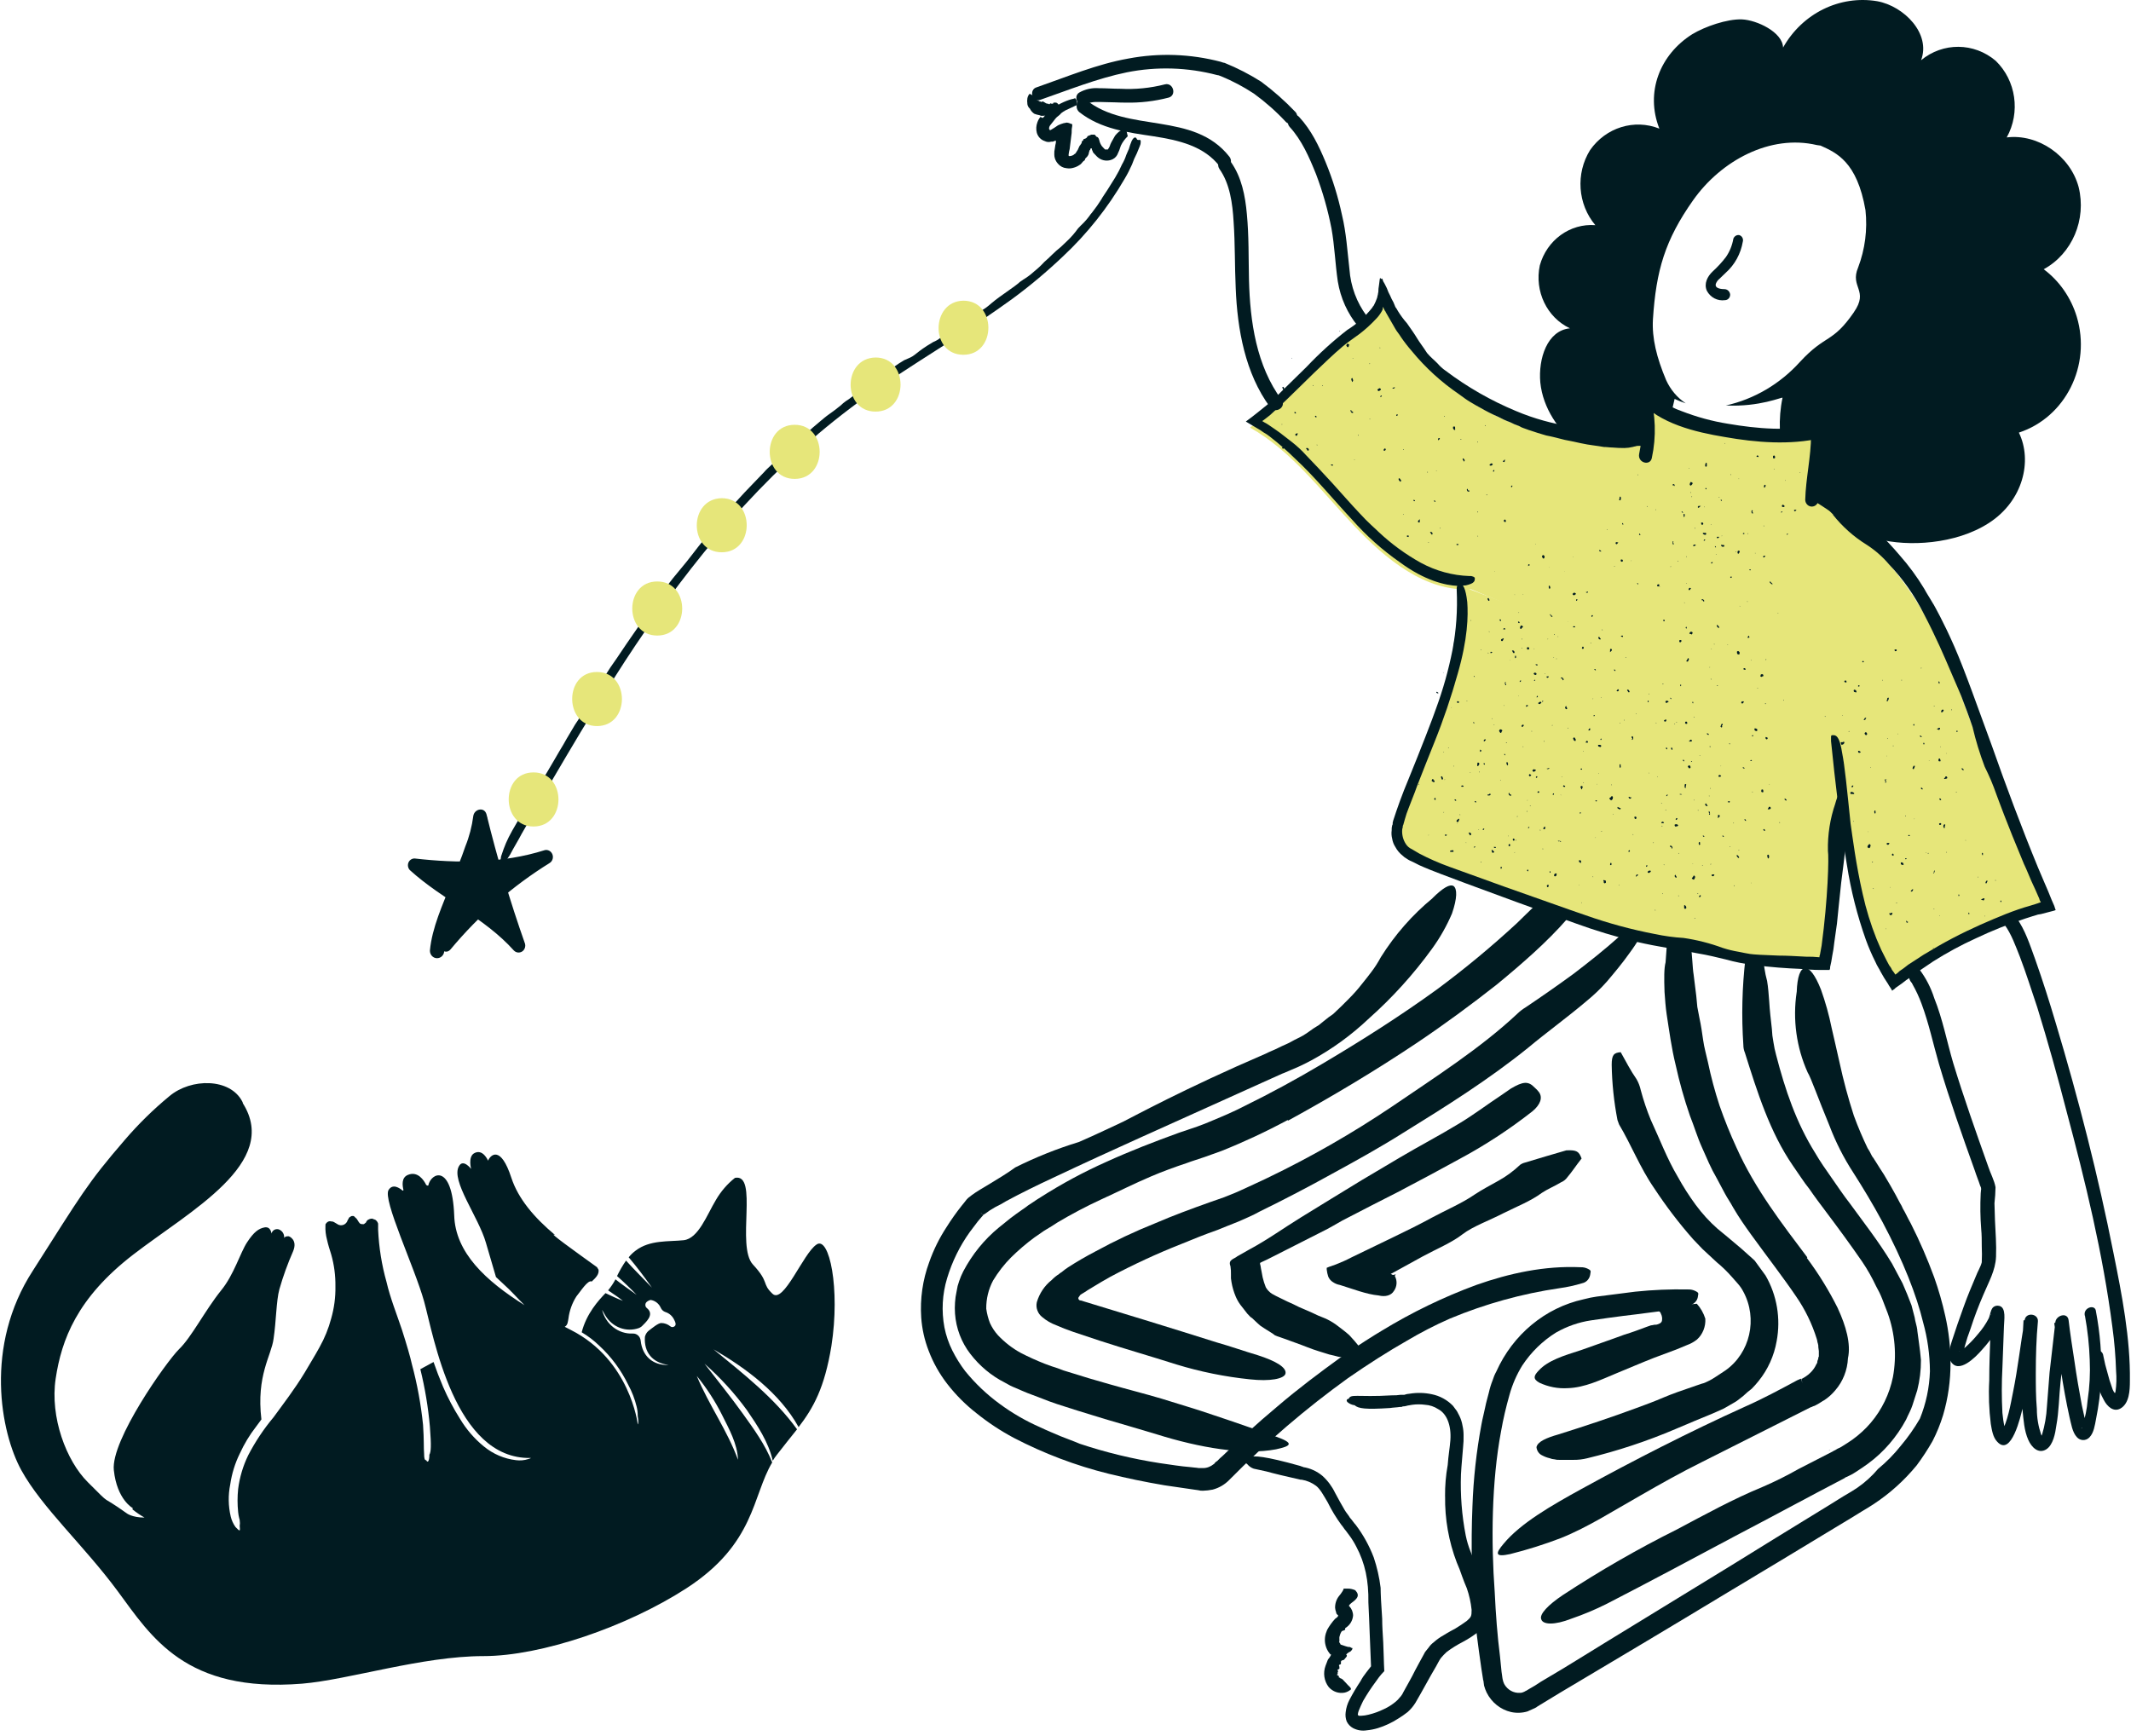 <svg fill="none" height="189" viewBox="0 0 232 189" width="232" xmlns="http://www.w3.org/2000/svg"><path d="m222.5 29.318c3.105-1.701 4.673-5.41 3.799-8.949-.919-3.424-4.434-5.827-7.828-5.405 1.519-2.734 1.016-6.204-1.208-8.35-2.362-1.998-5.729-2.026-8.118-.057 1.093-2.882-1.843-5.89-4.778-6.426-4.084-.679-8.151 1.324-10.245 5.045-.054-1.684-2.875-3.002-4.488-3.065-1.612-.057-4.029.782-5.412 1.621-3.509 2.22-5.127 6.307-3.569 10.273-2.734-1.084-5.822-.126-7.544 2.34-1.585 2.551-1.35 5.89.574 8.173-2.755-.211-5.275 1.615-6.046 4.383-.596 2.808.771 5.667 3.28 6.849-2.477.24-3.455 3.304-3.226 5.89.58 5.707 6.856 9.371 9.731 10.33l27.06 6.729c3.225.839 8.407.599 12.032-1.741 3.744-2.403 4.777-6.786 3.28-9.851 5.078-1.667 7.899-7.311 6.303-12.613-.629-2.083-1.892-3.898-3.592-5.171m-20.675 4.68c-2.361 3.424-3.05 2.346-5.871 5.405-2.165 2.397-4.974 4.052-8.058 4.743 3.685.183 6.161-.959 6.161-.839-.24 1.141-.333 2.317-.289 3.487-1.679.228-3.373.331-5.068.302-2.372-.114-4.69-.77-6.795-1.923l.405-1.741c.393.188.798.348 1.208.479-.924-.611-1.662-1.49-2.132-2.523-1.039-2.466-1.553-4.566-1.438-6.609.344-5.348 1.323-8.652 4.373-12.978 3.051-4.326 8.402-7.208 13.47-6.01l.404.057c1.728.782 3.975 1.741 4.893 7.031.23 2.123-.049 4.269-.803 6.25-.919 2.163 1.208 2.466-.46 4.863" fill="#011b21"/><path d="m160.148 64.161c-4.953.297-9.271-3.242-12.841-7.031-3.57-3.784-6.79-8.11-11.223-10.57 3.165-2.22 7.599-7.568 10.764-9.794 1.552-1.141 3.34-2.523 3.455-4.566 4.952 11.597 16.924 16.762 28.557 16.34l.345-4.863s7.713 4.686 18.652 3.607l-.46 7.208c8.118 4.925 12.552 11.534 16.001 20.969 3.455 9.434 5.182 13.755 9.211 22.886-5.182 1.261-12.321 5.707-16.58 9.074-3.455-5.285-4.663-12.07-6.33-26.675" fill="#e6e67a"/><path d="m200.507 79.605c-.229 4.623-1.153 21.088-1.957 25.654-4.204-.177-7.773-.359-10.244-1.021-3.051-.902-6.221-1.205-9.326-1.861-3.51-.782-6.965-2.043-10.42-3.242-3.05-1.079-6.161-2.22-9.211-3.304-2.077-.668-4.083-1.552-5.986-2.643-.973-.599-1.443-1.804-1.153-2.945 3.11-9.434 7.658-16.46 6.849-26.436" fill="#e6e67a"/><path d="m199.584 56.051c-1.323-1.324-1.039-1.804.863-1.084.755.377 1.471.845 2.132 1.381.23.183.52.422.804.662s.574.542.978.839c.87.839 1.695 1.718 2.477 2.643.984 1.113 1.869 2.323 2.646 3.607.289.542.579.959.748 1.261.17.302.29.479.29.479.06.12 1.039 1.804 2.247 4.566s2.536 6.609 4.089 10.815c1.498 4.263 3.225 8.892 5.007 13.218.23.542.46 1.079.689 1.621.29.662.574 1.324.804 1.923l.289.662.115.359.055.057c-.033 0-.055.023-.06.057l-.17.057-1.383.36-.344.057-.175.057-.405.12c-.229.063-.519.183-.748.24-1.843.604-3.652 1.329-5.412 2.163-1.608.73-3.166 1.575-4.663 2.522-1.269.839-2.193 1.501-2.362 1.621-.186.154-.377.291-.579.422-.29.24-.635.48-.979.72-.109.062-.208.142-.29.239l-.175.12-.054.057c0 .057-.055-.057-.055-.057-.115-.24-.29-.422-.405-.662-.289-.422-.563-.867-.809-1.324-.169-.36-.404-.662-.574-1.084-.393-.777-.738-1.581-1.038-2.403-.94-2.648-1.635-5.382-2.067-8.173-.748-4.446-1.268-8.949-1.727-13.458v-.479c0-.12.055-.177.115-.177h.175c.404 0 .694.479.918 1.923.29 1.444.519 3.847.918 7.688.23 1.564.58 4.446 1.323 7.688.367 1.661.87 3.293 1.498 4.868.17.422.345.782.52 1.204.169.36.404.782.574 1.142l.289.542.175.24c.055.119.115.176.115.239l.23.303.114.177.061.057.054-.057.23-.177.115-.12.169-.12c.29-.183.574-.422.804-.599.579-.36 1.093-.719 1.667-1.085 1.093-.662 2.132-1.261 3.165-1.803 2.072-1.085 4.029-1.923 5.817-2.643.918-.36 1.782-.662 2.645-.902.175-.057.405-.12.574-.177.115-.057.23-.057.345-.12l.175-.057c.033 0 .054-.023.054-.057l-.054-.057c-.055-.091-.093-.194-.115-.302-.29-.662-.574-1.324-.864-1.923-.289-.662-.519-1.261-.809-1.861-1.962-4.686-2.766-6.969-2.996-7.568-.355-1.027-.781-2.032-1.268-3.002-.535-1.41-.978-2.854-1.323-4.326-.404-1.204-.863-2.403-1.093-3.002-.115-.36-.574-1.381-1.268-3.002-.689-1.621-1.613-3.784-2.936-6.306-1-1.992-2.279-3.812-3.799-5.405-.716-.85-1.553-1.575-2.476-2.163-1.378-.856-2.608-1.952-3.63-3.242" fill="#011b21"/><path d="m197.167 47.404c0 2.34-.574 4.686-.634 7.031.017.417.35.742.744.725.377-.011.683-.331.694-.725 0-2.34.579-4.686.634-7.031-.016-.417-.355-.736-.749-.719-.372.017-.672.331-.689.719z" fill="#011b21"/><path d="m197.856 46.263c-3.11.719-6.565.422-9.73-.12-1.728-.274-3.428-.742-5.068-1.381-1.356-.474-2.591-1.256-3.624-2.283-.284-.291-.744-.285-1.028.011-.175.188-.246.451-.186.708.596 2.026.673 4.178.23 6.25-.17.959 1.208 1.324 1.383.422.503-2.323.421-4.743-.23-7.026-.404.24-.803.479-1.208.719 2.302 2.586 6.161 3.487 9.381 4.024 3.395.599 7.079.902 10.479.12.919-.177.52-1.621-.404-1.444" fill="#011b21"/><path d="m177.882 47.285c1.613.359 1.613.959-.115 1.381-.3.074-.612.114-.918.12-.443 0-.886-.017-1.323-.057-.29 0-.574-.057-.918-.057-.345-.057-.689-.12-1.154-.177-.404-.057-.863-.12-1.383-.24-.519-.12-1.093-.24-1.727-.36-.695-.177-1.383-.359-2.017-.479-.635-.183-1.209-.359-1.728-.542-.229-.057-.459-.177-.689-.24-.18-.057-.355-.137-.519-.24-.29-.12-.459-.177-.459-.177-.055 0-.23-.12-.52-.24-.453-.166-.896-.371-1.322-.599-.651-.28-1.285-.605-1.897-.959-.345-.177-.749-.422-1.154-.662-.404-.24-.803-.542-1.208-.839-1.913-1.301-3.641-2.877-5.128-4.686-.431-.496-.836-1.016-1.208-1.564-.175-.302-.404-.542-.574-.839-.169-.297-.344-.599-.519-.902-.175-.297-.344-.599-.519-.902l-.055-.12-.055-.063-.06-.12-.115-.24-.054-.063v.177c0 .12-.06.177-.115.302-.175.308-.388.594-.634.839-.552.594-1.148 1.136-1.782 1.621-.634.479-1.208.839-1.788 1.324-.574.479-1.093.959-1.613 1.444-2.132 1.98-4.028 3.967-5.816 5.588l-.519.479-.46.36-.229.177-.17.12c.115.057.17.12.29.177l.115.057c.115.057.169.12.29.183.459.302.863.599 1.208.839.694.542 1.153.902 1.323 1.022.557.434 1.077.919 1.552 1.444.804.839 1.842 1.923 2.876 3.065 1.038 1.141 2.072 2.34 2.995 3.304.864.959 1.668 1.621 2.018 1.98 1.399 1.313 2.941 2.443 4.602 3.362 1.64.89 3.45 1.381 5.298 1.444.136-.017.273.006.404.063.06.029.12.068.17.12v.177c0 .177-.115.36-.405.479-.186.074-.377.137-.574.177-.23 0-.519.057-.864.057-1.323-.057-3.569-.542-6.33-2.585-1.897-1.324-3.635-2.876-5.182-4.623-2.018-2.163-4.089-4.686-6.161-6.603-.891-.879-1.832-1.701-2.821-2.466-.197-.16-.41-.302-.634-.422-.115-.057-.23-.177-.344-.24-.115-.063-.29-.177-.405-.24-.519-.302-.924-.542-1.208-.719.918-.662 1.842-1.444 2.301-1.804.541-.451 1.061-.93 1.553-1.444.978-.965 1.902-1.861 2.76-2.705 1.378-1.455 2.859-2.802 4.434-4.024 1.028-.639 1.94-1.45 2.706-2.409.044-.091.104-.171.169-.24.06-.12.115-.24.175-.36.06-.12.115-.302.17-.422 0-.057.054-.12.054-.183 0-.12.06-.177.06-.302.044-.154.061-.32.055-.479 0-.177.06-.36.06-.479.055-.302.055-.599.115-.782.055.046.109.086.17.12.032 0 .054-.023.054-.057 0-.057.06.057.06.12s.055.12.055.177c.06.12.115.177.175.302.158.285.295.588.404.902.126.234.241.474.345.725.137.228.257.468.344.719.028.114.088.217.17.302.06.12.115.177.175.302.289.468.617.913.978 1.318.459.662.809 1.141 1.093 1.621.285.479.635.902 1.094 1.621.344.422.803.782 1.148 1.141.251.297.541.559.864.782 2.367 1.786 4.941 3.259 7.658 4.389 4.089 1.741 8.003 1.98 8.523 1.861.65-.04 1.306-.017 1.957.057.388.057.77.137 1.153.24l1.208.359" fill="#011b21"/><path d="m199.813 87.47c.52-1.861 1.094-1.741 1.323.24.115 1.324.06 2.642-.688 8.412-.17 1.621-.345 3.242-.46 4.446-.169 1.204-.289 2.043-.289 2.043-.05.502-.126 1.005-.23 1.501-.055.405-.131.805-.23 1.204.017.103-.005.212-.06.303h-1.093c-.634 0-1.323-.057-2.127-.12-1.437-.057-3.165-.177-5.067-.422-1.011-.126-2.012-.326-2.996-.6-.978-.239-1.957-.479-3.05-.662-2.132-.422-4.373-.719-6.68-1.261-2.28-.554-4.527-1.238-6.735-2.043-4.373-1.564-8.462-3.065-11.857-4.326-1.728-.662-3.625-1.324-5.068-1.98-.344-.177-.689-.359-.978-.479-.142-.068-.279-.148-.405-.24-.147-.08-.284-.183-.404-.302-.334-.257-.607-.582-.809-.959-.175-.268-.296-.576-.345-.902-.076-.291-.098-.599-.054-.902-.011-.183.011-.365.054-.542l.055-.12v-.177c0-.057.06-.177.06-.24.405-1.261.979-2.882 1.667-4.509 1.323-3.242 2.652-6.666 2.996-7.688.76-2.066 1.361-4.201 1.788-6.369.41-2.157.563-4.355.459-6.546-.011-.166.005-.325.06-.479.055-.12.055-.177.115-.177h.169c.345 0 .634.479.804 1.98.115 1.501.054 4.024-1.039 7.808-.711 2.534-1.552 5.017-2.531 7.448-.634 1.564-1.268 3.185-1.902 4.806-.29.845-.634 1.621-.919 2.403-.158.388-.295.793-.404 1.198-.055.183-.115.422-.17.599l-.054.12v.057.063c0 .057-.06.177-.06.24-.055.571.087 1.147.404 1.621.153.24.377.428.634.542.29.177.52.302.809.479 1.061.559 2.16 1.039 3.28 1.444 2.187.782 4.144 1.501 5.986 2.163 3.619 1.261 6.56 2.34 8.862 3.122 2.465.868 4.985 1.553 7.543 2.043 1.028.217 2.067.36 3.111.423 1.449.211 2.881.576 4.258 1.084.563.183 1.143.325 1.728.422.519.12.978.183 1.268.24.344.057 1.438.12 3.111.177.863 0 1.842.057 2.995.12.459-.012.924.011 1.383.057h.055v-.12l.055-.177c.06-.302.114-.662.175-.959.688-5.108.809-9.674.688-10.33-.038-1.758.235-3.51.809-5.165" fill="#011b21"/><path d="m148.81 34.426c-1.104-1.467-1.766-3.247-1.897-5.108-.229-1.98-.344-3.967-.809-5.89-.421-1.975-1.017-3.909-1.782-5.764-.749-1.804-1.558-3.487-2.881-4.925-.634-.719-1.667.36-1.038 1.079 1.323 1.444 2.132 3.304 2.88 5.165.722 1.906 1.28 3.875 1.673 5.89.345 1.923.405 3.847.689 5.77.295 1.798 1.05 3.481 2.187 4.863.574.725 1.552-.36.978-1.079z" fill="#011b21"/><path d="m132.749 18.383c1.154 1.621 1.438 3.784 1.553 5.77.169 2.403.115 4.806.229 7.208.175 4.503 1.034 9.314 3.745 12.978.574.782 1.788 0 1.268-.782-2.766-3.727-3.455-8.532-3.569-13.098-.055-2.403 0-4.748-.23-7.151-.175-1.98-.574-4.024-1.727-5.65-.574-.839-1.783-.057-1.269.719" fill="#011b21"/><path d="m227.677 148.03c.289 1.501.634 3.127 1.383 4.446.344.662 1.033 1.318 1.782.901.978-.542 1.038-1.98 1.038-3.002.061-4.623-.863-9.371-1.787-13.937-1.667-8.412-3.799-16.762-6.27-24.992-.695-2.346-1.438-4.686-2.247-6.969-.574-1.563-1.093-3.247-2.072-4.566-.519-.782-1.782 0-1.268.781.749 1.022 1.208 2.34 1.667 3.488.689 1.803 1.268 3.664 1.897 5.524 1.153 3.727 2.187 7.448 3.165 11.232 2.072 7.751 3.974 15.558 5.008 23.554.218 1.592.355 3.196.404 4.806.066.742.044 1.489-.06 2.22-.049.165-.104.325-.169.479h.229c.115-.057.055.12.055 0s-.23-.359-.29-.422c-.098-.166-.18-.348-.23-.542-.18-.491-.333-.993-.459-1.501-.186-.611-.339-1.233-.459-1.867-.115-1.021-1.498-.599-1.323.36" fill="#011b21"/><path d="m208.566 107.177c.399-.017.711-.365.694-.776-.011-.394-.317-.714-.694-.725-.399.017-.711.365-.694.776.011.394.317.714.694.725z" fill="#011b21"/><path d="m88.88 135.531c-1.438.958-3.57 6.489-4.778 5.347-1.208-1.141-.29-1.198-2.132-3.184-1.842-1.981.634-9.971-1.957-9.434-.831.656-1.531 1.472-2.072 2.402-.979 1.621-1.902 4.207-3.51 4.384-1.613.176-3.684-.058-5.237 1.141-.279.205-.53.451-.749.719.918 1.084 1.727 2.163 2.531 3.305-.918-.959-1.902-1.924-2.821-2.945-.366.53-.694 1.095-.979 1.683.749.662 1.438 1.324 2.132 2.044-.749-.543-1.552-1.085-2.301-1.684-.23.428-.497.827-.803 1.198.519.36 1.093.72 1.613 1.142-.634-.24-1.268-.542-1.897-.839-.749.776-2.072 2.22-2.591 4.263.683.405 1.323.885 1.897 1.444 1.306 1.199 2.378 2.648 3.165 4.264.41.753.722 1.563.924 2.402.082.331.12.679.115 1.022.115.542.055.839 0 .902 0-.12-.864-7.026-7.254-10.273-.23-.12-.459-.24-.694-.36.344-.183.344-.599.405-.902.109-.862.405-1.683.864-2.403.405-.479 1.268-1.86 1.667-1.62.459-.423.804-.782.749-1.262 0-.057-.115-.177-.17-.302-2.416-1.741-5.527-3.967-4.548-3.487-2.301-1.924-4.029-3.967-4.778-6.25-1.153-3.544-2.247-2.528-2.537-1.866 0 0-.574-1.381-1.552-.782-.634.422-.29 1.684-.29 1.684s-.864-1.142-1.323-.303c-.918 1.564 2.132 5.525 2.936 8.35.23.782.634 2.163 1.093 3.727l.58.542c1.208 1.084 1.782 1.803 2.531 2.523-4.204-2.643-7.544-5.708-7.659-9.794-.23-5.707-2.537-4.629-2.821-3.248 0 .057-.175 0-.23-.057-.23-.479-.918-1.563-2.017-1.078-.694.302-.574 1.141-.459 1.621 0 .057-.055.119-.115.057-.29-.24-1.039-.782-1.498-.057-.689 1.021 2.821 8.412 3.859 12.133 1.033 3.721 3.28 17.242 11.627 17.059-.055.063-.169.063-.29.12-.426.137-.88.177-1.323.12-1.285-.148-2.498-.668-3.51-1.501-1.022-.833-1.902-1.849-2.591-3.002-.7-1.107-1.317-2.272-1.842-3.481-.405-.959-.749-1.861-1.039-2.706-.459.24-.979.542-1.438.782.503 2.049.853 4.138 1.039 6.25.17 2.163.115 2.762-.055 3.064 0 .662-.169.959-.344.6-.169 0-.23-.177-.23-.719-.055-.543 0-1.501-.115-3.128-.23-2.232-.634-4.44-1.214-6.603-.17-.782-.574-2.163-1.093-3.784-.519-1.564-1.268-3.425-1.667-5.165-.525-1.855-.831-3.773-.918-5.708v-.656c-.044-.143-.12-.263-.23-.36-.055-.062-.115-.062-.23-.119-.055 0-.115 0-.115-.063h-.115c-.142 0-.279.045-.405.12-.109.068-.186.177-.23.302-.055.057-.169.12-.23.177h-.175c-.082 0-.159-.017-.23-.057-.093-.086-.17-.188-.23-.302-.055-.058-.055-.12-.115-.177s-.055-.12-.115-.12l-.17-.177c-.044-.046-.109-.069-.169-.057-.082-.012-.164.011-.23.057-.055.057-.115.057-.17.12-.033.034-.049.074-.055.12 0 .034-.022.062-.055.062l-.055.12c-.131.411-.558.628-.946.491-.049-.017-.104-.04-.148-.074-.131-.086-.262-.166-.405-.24-.087-.051-.186-.068-.29-.063-.164-.057-.344-.005-.459.12-.033 0-.055.023-.055.057l-.055.057c-.055.057-.055.12-.055.24-.022.508.038 1.016.169 1.501.115.542.29 1.084.459 1.621.323 1.13.476 2.306.459 3.481.022 1.182-.137 2.357-.459 3.488-.29 1.095-.716 2.145-1.268 3.127-.519.959-1.093 1.861-1.613 2.762-1.093 1.804-2.301 3.368-3.395 4.869-1.066 1.272-1.99 2.659-2.761 4.143-.558 1.147-.929 2.386-1.093 3.664-.087.839-.087 1.684 0 2.523.022.223.06.445.115.662.033.074.055.16.055.24.033.199.033.399 0 .599.055.599.055.662-.459.12-.246-.343-.421-.731-.519-1.142-.268-1.141-.29-2.334-.055-3.481.169-1.17.519-2.312 1.039-3.367.481-1.051 1.077-2.044 1.782-2.945.17-.24.405-.543.574-.777-.574-4.805 1.093-6.968 1.323-8.772.29-1.923.29-4.143.634-5.404.405-1.416.907-2.803 1.498-4.144.519-1.261-.459-1.621-.459-1.621s-.405-.057-.519.183c.033-.337-.126-.668-.405-.845-.29-.211-.689-.137-.891.166-.038.057-.071.125-.087.194 0 0-.06-.788-.749-.668-.634.12-1.153.479-1.902 1.621-.749 1.141-1.438 3.544-2.821 5.228-1.782 2.22-3.225 5.108-4.603 6.426-1.383 1.381-7.429 9.914-7.085 13.155.344 3.242 2.072 4.144 2.072 4.144l-.055.12c.415.336.858.639 1.323.901-1.383 0-1.957-.479-1.957-.479-3.111-2.22-1.383-.542-4.204-3.362-2.362-2.34-4.144-7.088-3.51-11.294.634-4.207 2.301-8.772 8.462-13.515 6.161-4.749 16.006-9.971 11.917-16.46-.005-.063-.027-.125-.055-.177-1.323-2.585-5.581-2.585-7.943-.599-1.738 1.432-3.357 3.019-4.838 4.743-4.144 4.805-4.723 5.947-10.015 14.239-5.352 8.23-3.51 17.664-1.268 21.745 2.247 4.087 6.795 8.173 10.479 13.155 3.684 4.989 7.369 11.112 20.09 10.091 5.068-.422 13.071-3.002 19.745-3.002 6.276 0 15.602-3.185 22.107-7.391 7.484-4.863 7.139-10.034 9.326-13.698-.749-1.923-2.017-3.664-3.225-5.347-1.153-1.621-2.936-3.847-4.144-5.405 1.706 1.501 3.253 3.19 4.608 5.045 1.153 1.684 2.362 3.487 2.821 5.525.137-.234.29-.457.459-.662.809-1.022 1.498-1.924 2.187-2.763-2.476-3.424-5.871-6.066-9.096-8.709 3.51 2.043 7.199 4.743 9.266 8.47 1.613-2.106 2.821-4.264 3.57-8.829.979-6.25-.23-12.014-1.613-11.055m-15.465 8.909c-.137.114-.328.114-.459 0-.279-.229-.623-.354-.979-.36-.344 0-.979.542-1.383.845-.202.165-.344.399-.405.662-.115 1.683.804 2.825 2.591 3.065-1.782.057-2.876-1.022-3.05-2.643-.044-.462-.421-.805-.864-.782-1.558.069-2.946-1.01-3.34-2.585l.344.599c.765 1.307 2.296 1.883 3.684 1.381.104-.045.202-.108.29-.177.405-.422 1.438-1.261.574-1.98-.186-.131-.235-.4-.109-.594.016-.023.033-.045.049-.062.131-.12.29-.206.459-.24.476.068.891.388 1.093.839.098.228.284.405.514.479.437.137.793.463.979.902 0 0 .29.479 0 .662m5.193 9.657c.749 1.501 1.667 3.122 1.728 4.868-1.153-3.185-3.165-5.947-4.488-9.132 1.071 1.313 1.995 2.74 2.761 4.264z" fill="#011b21"/><path d="m226.988 143.281c.29 1.587.465 3.191.519 4.806.066 1.467-.011 2.933-.229 4.383-.077.965-.268 1.912-.574 2.825-.04.08-.06.139-.06.177 0 .183-.115 0 .06-.057.169-.063.35-.063.519 0 .033 0 .055.023.055.057-.06-.314-.159-.616-.29-.902-.115-.542-.23-1.021-.344-1.564-.29-1.558-.574-3.184-.804-4.805-.23-1.501-.459-2.945-.634-4.446-.115-.902-1.323-.542-1.438.177-.229 1.86-.404 3.664-.634 5.525-.115 1.261-.175 2.465-.29 3.726-.054 1.022-.229 2.026-.519 3.002-.06.177-.115.24-.175.423 0 .034-.022.057-.055.057 0 .057-.06 0 .115-.057.055 0 .23.057.23 0-.033 0-.055-.023-.06-.057-.071-.114-.126-.234-.17-.36-.3-.89-.459-1.82-.459-2.762-.115-1.319-.115-2.643-.115-3.904 0-1.861.055-3.784.23-5.644.054-.839-1.268-1.022-1.438-.177-.459 2.642-.743 5.285-1.268 7.87-.29 1.438-.574 3.185-1.268 4.383 0-.063-.115.177 0 0 0 0-.055.12-.115.12.229-.063-.06-.063.169-.12h.345c.229.057 0 .12.229.12-.115 0 0 0-.06-.063-.055-.177-.115-.302-.23-.599-.103-.514-.18-1.039-.229-1.564-.088-1.638-.088-3.287 0-4.925.055-1.501.115-3.002.169-4.509 0-.599.29-2.043-.519-2.22-.246-.063-.503 0-.689.177-.289.359-.289.844-.459 1.198-.317.611-.705 1.176-1.153 1.684-.438.542-.919 1.044-1.438 1.501-.115.12-.519.302-.519.36-.115.119-.115-.058.054.062.115.057.345.24.29.303.06-.12.115-.782.175-.902.175-.651.388-1.295.629-1.923.399-1.244.863-2.466 1.383-3.664.574-1.382 1.322-2.643 1.383-4.144.054-1.324-.055-2.642-.115-3.966 0-.6-.055-1.262-.055-1.861.066-.576.104-1.159.115-1.741-.115-.719-.574-1.558-.804-2.283-1.323-3.726-2.645-7.448-3.799-11.232-.689-2.34-1.153-4.805-2.072-7.088-.361-1.13-.907-2.186-1.612-3.122-.58-.782-1.613.303-1.039 1.084-.055-.062-.17-.239 0 0 .115.166.213.349.29.543.382.673.71 1.375.978 2.106.809 2.163 1.268 4.383 1.897 6.552 1.154 3.903 2.537 7.807 3.914 11.648.17.542.405 1.085.574 1.621.066.109.104.234.115.36v.057c0 .062-.055-.12 0-.177 0 .177-.055.422-.055.599-.065 1.301-.049 2.608.055 3.904.06.599.06 1.261.06 1.86.027.583.027 1.159 0 1.741-.115.48-.459 1.022-.634 1.501-.459 1.085-.918 2.163-1.323 3.305-.459 1.261-.918 2.579-1.323 3.846-.175.6-.459 1.501-.115 2.106.864 1.501 2.761-.479 3.395-1.204.596-.645 1.137-1.353 1.613-2.106.229-.308.404-.65.519-1.021.066-.109.104-.234.115-.36.055-.24.169-.303-.115 0-.23.057-.459.12-.689.177-.115-.12-.289-.24-.404-.36-.23-.422-.055-.302-.055-.057v.542c0 .6-.055 1.205-.055 1.804-.054 1.564-.114 3.128-.114 4.686-.088 1.586-.028 3.173.169 4.742.115.662.23 1.444.689 1.924 1.552 1.74 2.591-2.882 2.761-3.607.694-3.122.978-6.307 1.552-9.434-.459-.057-.918-.12-1.438-.177-.114 1.803-.169 3.607-.229 5.404 0 1.444 0 2.883.115 4.327.114 1.084.174 2.283.634 3.304.344.782 1.093 1.564 1.957 1.022.749-.48.978-1.741 1.093-2.586.29-1.563.29-3.184.459-4.748.23-2.22.52-4.383.749-6.609-.459.057-.918.12-1.438.182.46 3.425.919 6.906 1.668 10.274.175.662.289 1.62.803 2.163.356.399.951.422 1.334.051.017-.017.033-.034.049-.051.46-.48.574-1.324.689-1.924.306-1.501.503-3.03.58-4.566.065-2.419-.126-4.834-.58-7.208-.055-.839-1.438-.422-1.208.48" fill="#011b21"/><path d="m133.843 17.064c-3.914-4.988-11.053-2.523-15.601-6.187-.749-.599-1.438.719-.749 1.324 2.361 1.861 5.297 2.22 8.118 2.643 2.651.422 5.472 1.022 7.199 3.304.574.782 1.613-.302 1.039-1.079" fill="#011b21"/><path d="m113.234 10.878c3.11-1.084 6.215-2.34 9.441-3.002 3.263-.651 6.625-.548 9.845.302.918.24 1.268-1.199.405-1.444-3.297-.868-6.73-.993-10.075-.36-3.395.599-6.681 1.98-9.96 3.122-.919.24-.52 1.684.344 1.381z" fill="#011b21"/><path d="m132.919 8.293c1.262.519 2.476 1.164 3.624 1.923 1.241.907 2.4 1.929 3.455 3.065.295.291.76.274 1.039-.04.262-.297.262-.753 0-1.044-1.154-1.21-2.406-2.317-3.74-3.305-1.262-.799-2.591-1.484-3.974-2.043-.361-.114-.743.103-.847.479-.006.023-.011.04-.017.063-.125.348.044.742.378.873.027.011.054.017.082.029z" fill="#011b21"/><path d="m118.296 11.357c.574-.36 1.323-.24 1.957-.24.749 0 1.552.057 2.301.057 1.569.034 3.138-.148 4.663-.542.919-.24.519-1.684-.404-1.444-1.58.405-3.209.565-4.838.479-.804 0-1.553-.063-2.356-.063-.738-.057-1.482.108-2.132.479-.749.479 0 1.741.803 1.261" fill="#011b21"/><path d="m47.601 103.633c.23-3.664 4.433-10.992 4.663-14.657.634 2.403 1.268 4.806 1.673 6.187.864 3.065 1.498 4.925 2.531 7.928-2.936-3.305-8.118-5.828-11.343-8.773 4.494.479 10.015.422 14.333-.959-4.116 2.523-7.812 5.73-10.939 9.491" fill="#011b21"/><path d="m48.352 103.633c.148-1.136.437-2.249.864-3.305.459-1.381 1.033-2.699 1.552-4.024.924-2.34 2.072-4.806 2.301-7.328-.459.057-.918.12-1.438.177 1.175 4.777 2.575 9.486 4.204 14.114.405-.239.804-.479 1.208-.719-3.28-3.601-7.828-5.524-11.343-8.772-.175.422-.344.839-.519 1.261 4.778.479 9.845.479 14.508-.959-.17-.474-.361-.936-.574-1.381-4.165 2.58-7.91 5.821-11.114 9.611-.574.724.405 1.803 1.039 1.084 3.099-3.727 6.757-6.912 10.824-9.434.339-.228.432-.702.213-1.056-.169-.274-.486-.405-.787-.325-4.548 1.444-9.441 1.444-14.164.902-.394 0-.716.325-.716.736 0 .194.071.382.202.525 3.57 3.242 8.118 5.165 11.343 8.772.29.291.749.279 1.028-.017.17-.189.241-.451.186-.702-1.635-4.629-3.034-9.338-4.204-14.12-.23-.839-1.323-.599-1.438.183-.148 1.136-.437 2.249-.864 3.304-.459 1.381-1.039 2.705-1.552 4.024-.918 2.346-2.072 4.805-2.307 7.328-.005.451.334.822.765.827.399.006.738-.296.787-.707" fill="#011b21"/><path d="m123.189 15.381c.29-.599.52-.422.574-.24.175.302.52-.24.405.542 0 0-.115.36-.405 1.022-.202.382-.377.788-.519 1.199-.235.536-.503 1.062-.804 1.564-1.831 3.156-4.1 6.01-6.734 8.47-1.75 1.661-3.592 3.208-5.527 4.629-2.072 1.501-4.319 3.002-6.68 4.566-2.362 1.501-4.778 3.065-7.255 4.686-2.466 1.672-4.849 3.476-7.139 5.405-4.559 3.932-8.763 8.293-12.551 13.035-3.455 4.286-6.664 8.778-9.616 13.458-2.706 4.206-4.947 8.047-6.68 10.992-1.728 2.945-2.875 5.108-3.455 6.067-.405.782-.864 1.501-1.268 2.283-.405.662-.689.959-.864 1.022-.29.057-.175-.422-.115-.839.749-2.283 1.093-2.585 4.089-7.631 1.498-2.466 2.187-3.727 2.706-4.566.459-.839.749-1.261 1.268-2.163.426-.611.809-1.256 1.153-1.923.06-.12.519-.902 1.208-1.98.344-.542.749-1.141 1.153-1.804.405-.662.918-1.324 1.383-2.043.918-1.381 1.902-2.762 2.646-3.847.744-1.084 1.323-1.804 1.438-1.98.06-.108.142-.211.23-.302.437-.713.918-1.393 1.438-2.043.574-.719 1.268-1.501 1.957-2.403.459-.599 1.153-1.501 1.957-2.466.405-.479.809-1.022 1.268-1.564.459-.479.918-1.022 1.323-1.501.459-.479.864-.959 1.268-1.381s.749-.782 1.093-1.141c.634-.662 1.039-1.079 1.039-1.079.459-.542 1.039-.959 1.498-1.444.519-.479 1.039-.965 1.552-1.444 1.039-.839 2.017-1.804 3.05-2.643.29-.24.634-.542.979-.782s.918-.662 1.268-.959c.18-.177.372-.337.574-.479.18-.108.355-.228.519-.36.405-.302 1.727-1.324 2.301-1.684.405-.24.809-.479 1.268-.782.7-.611 1.454-1.153 2.247-1.621.115-.057.29-.12.405-.177.918-.36.809-.662 2.76-1.804.29-.114.563-.274.809-.479.126-.086.263-.143.405-.183.459-.359 1.039-.782 1.613-1.198.404-.24.803-.542 1.208-.845 1.153-.782 1.268-.599 2.361-1.564.919-.782 2.477-1.741 3.051-2.283.054-.057.289-.177.344-.24.432-.257.836-.559 1.208-.902.388-.308.754-.651 1.093-1.022.635-.542 1.154-1.141 1.783-1.621.174-.177.459-.422.634-.599.47-.434.891-.919 1.268-1.444l.29-.302c.41-.377.776-.799 1.093-1.261.175-.177.404-.542.689-.902.229-.359.459-.662.579-.902.17-.24.804-1.204 1.383-2.163.115-.24.29-.479.405-.719s.229-.479.344-.719c.191-.32.345-.662.459-1.022.115-.24.17-.422.29-.662.077-.285.175-.565.29-.839" fill="#011b21"/><path d="m64.991 79.063c3.624 0 3.624-5.89 0-5.89-3.624 0-3.57 5.89 0 5.89z" fill="#e6e67a"/><path d="m71.552 69.206c3.624 0 3.624-5.89 0-5.89-3.624 0-3.624 5.89 0 5.89z" fill="#e6e67a"/><path d="m78.576 60.138c3.624 0 3.624-5.89 0-5.89-3.624.057-3.624 5.89 0 5.89z" fill="#e6e67a"/><path d="m86.517 52.147c3.624 0 3.624-5.89 0-5.89-3.624 0-3.624 5.89 0 5.89z" fill="#e6e67a"/><path d="m95.324 44.819c3.624 0 3.624-5.89 0-5.89-3.624.057-3.624 5.89 0 5.89z" fill="#e6e67a"/><path d="m104.881 38.632c3.63 0 3.63-5.89 0-5.89-3.569.057-3.624 5.89 0 5.89z" fill="#e6e67a"/><path d="m58.081 89.998c3.624 0 3.624-5.89 0-5.89-3.624 0-3.57 5.89 0 5.89z" fill="#e6e67a"/><g fill="#011b21"><path d="m191.925 85.969h-.115s-.055 0-.055.12c0 .057-.055.057.055.177h.115c.032 0 .054-.023.054-.057 0-.086-.016-.166-.054-.24zm-7.599 9.491c0-.057.06-.057.06-.12 0 0 .115 0 .115.057.06.057.06.12 0 .24 0 .057-.055.057-.055.12-.036.038-.074.038-.115 0-.054 0-.054-.063-.114-.063s0-.057 0-.12c.114-.057.114-.12.114-.12m1.783-7.083c.043.097.06.2.054.302l-.054.057-.061-.063c0-.034.022-.057.055-.063v-.057c-.033 0-.06-.023-.06-.057-.036-.042-.036-.082 0-.12-.055-.057 0-.057.06 0m6.456 5.045c0 .034-.027.057-.055.063-.032 0-.054-.023-.054-.057-.044-.091-.06-.194-.055-.302.033-.034.071-.051.115-.057l.06.057c0 .057.055.177 0 .302m-10.206-3.43c-.044-.051-.066-.114-.055-.183.055-.057.115-.057.23-.057.055 0 .055.057.115.057.054.057.054.12 0 .12-.055.063-.115.063-.23.063 0 .057 0 0-.06 0zm10.135-1.98c0-.057.06-.057.06-.12.038-.051.104-.057.153-.023.006.006.017.011.022.023.055.057.055.177 0 .177-.044.046-.109.069-.169.057h-.115c-.055.057 0 0 .054-.12m-7.434 3.972c-.077.038-.115.038-.115 0 0-.057-.06-.177 0-.24 0-.034.022-.057.055-.057.04 0 .06.019.06.057v.177c.055 0 .055.057 0 .057m-1.263-8.584c.038-.051.104-.057.153-.023.006.006.017.011.022.023.044.046.066.114.06.183-.016.068-.087.103-.147.086-.039-.011-.071-.046-.082-.086-.115-.057-.055-.183 0-.183m2.815 11.831v.057c-.06.12-.115.177-.23.12-.054 0-.054-.057-.054-.12 0-.034.021-.057.054-.057zm-5.527-5.707c0 .038.018.078.055.12h-.29v-.057c.027-.08.109-.12.186-.091.016.006.033.017.049.029zm8.807-.297c.054-.063.169.057.169.12v.057c-.093-.006-.164-.086-.169-.177zm-.06-5.65c.06.057.114.12.06.12h-.06c-.055 0-.055-.057-.115-.057v-.12c0 .057.06.057.115.057zm4.608 3.487c.06.057.06.12 0 .12s-.055 0-.115-.057c-.033 0-.054-.023-.054-.057v-.12c.065.023.125.069.169.12m-2.476 3.236c.06-.057.175.057.175.12v.057c-.115 0-.23-.057-.175-.177zm-9.386-1.198c.054.057-.055.183-.115.183h-.055c0-.12.055-.24.17-.183zm-1.034-2.585c0 .057-.054.177-.114.177h-.055c.005-.097.082-.171.169-.177zm-.404 7.631.054.057h-.054c-.055 0-.055-.057 0-.057zm6.221-10.752-.055.063v-.063zm-2.936 3.727c.055.057.055 0 0 0l-.054.057v-.057c.036-.038.054-.038.054 0zm1.782-1.267-.054.057v-.057c0-.057.054-.057.054 0zm7.484 3.727c0-.034.022-.057.055-.057v.057c.054.057 0 .057-.055 0zm-4.373 3.002-.055.057v-.057c0-.057.055-.057.055 0zm1.323 3.607-.055-.057h.055zm-7.949-3.248c0-.034.022-.057.055-.057v.057c0 .038-.018.038-.055 0zm5.587-.719c0-.034.028-.057.055-.063v.057c0 .038-.02.038-.06 0m-3.45 5.051.055.057h-.055c-.054.057-.114 0 0-.057zm-.574-3.242.055.057h-.055zm6.506-7.813c.06-.057 0-.057 0 0l.06.057h-.06c-.037-.038-.037-.057 0-.057zm1.836-.839.06.057h-.06z"/><path d="m181.159 78.521c.055 0 .055.057.115.057.044 0 .087-.029.115-.057 0-.057.054-.057 0-.177h-.06c-.037 0-.055.019-.055.057-.06 0-.115 0-.115.12zm10.709-4.868c-.055 0-.055.057-.115.057-.032-.034-.071-.051-.114-.057 0-.057.054-.12.054-.177s.055-.057.115-.057h.115c0 .057.054.057.054.12s0 .057-.054.12h-.055zm-4.548 5.468s-.06-.057 0-.057c.055-.057.055-.177.115-.24h.115v.12c-.033 0-.061.023-.061.057-.054 0-.054.057 0 .057v.057c0 .038-.018.078-.054.12-.04-.038-.079-.078-.115-.12m-3.57-7.442h.06l.06.063c0 .12-.06.177-.114.302h-.121l-.054-.063c.082-.086.142-.188.175-.302m7.538 7.75c.06.12 0 .183-.055.183-.065.011-.131-.011-.174-.063-.055 0-.055-.057-.055-.12s0-.12.055-.12c.054 0 .114.057.174.057.061 0 .055 0 .055.057m-9.73-2.939c-.055 0-.055.057-.115.057s-.115 0-.115-.057c-.055-.057 0-.177.115-.177.065-.006.126.011.169.057.037 0 .075.019.115.057-.055-.057-.115 0-.169.057m8.172-.114c.077 0 .115.019.115.057-.055.057-.055.177-.115.177h-.115c-.036 0-.054-.019-.054-.057 0-.057.054-.12.054-.177.055.057.115.057.115 0zm-2.531 8.23c-.055 0-.115 0-.115-.057s0-.12.06-.12c.115-.057.17 0.0.23.12-.055 0-.055.057-.169.057m2.585-11.711v-.057c.115-.12.17-.057.23 0v.12h-.115c0-.057-.06-.057-.115-.057m2.417 7.499v-.12h.054c.055 0 .115.063.17.063v.12c-.115.12-.17.057-.23-.057m-7.883-3.79c-.06-.017-.093-.08-.076-.143 0-.011.011-.029.016-.04h.055s.054.12 0 .177m-2.351 4.994c-.055-.057-.055-.177 0-.177h.055c.033.034.049.074.054.12v.12c-.043 0-.087-.029-.114-.057.054.057 0 .057 0 0m-2.586-5.177c0-.057 0-.12.055-.12.054 0 .054 0 .054.057v.057c0 .038-.018.057-.054.057l-.055-.057zm3.624-1.684c-.06-.017-.093-.08-.076-.143 0-.011.011-.029.016-.04h.055c0-.063.055.057 0 .177m7.719 5.416c.016-.063.076-.097.136-.08.011 0 .028.011.033.017v.057s-.115.057-.169 0m-.175 2.705c.016-.063.076-.097.136-.08.017 0 .028.011.039.017v.057c.054 0-.055.057-.175 0m3.63-6.54c-.055-.057 0-.12 0-.057h.054c0 .034-.022.057-.054.057zm-10.075 6.609c.032-.034.082-.034.114 0v.057c-.114 0-.114-.057-.114-.057zm4.143-1.923c.033-.034.082-.034.115 0v.057c-.076 0-.115-.019-.115-.057zm-2.126.302c.054 0 .054-.057 0 0 .033-.034.082-.034.115 0v.057c-.061 0-.115 0-.115-.057zm-5.008-6.786h-.114v-.057c.054 0 .114 0 .114.057zm5.123-.542c.027-.034.076-.034.109 0v.057c-.027-.034-.071-.057-.115-.057m.41-3.847c.055.057 0 .12 0 .057h-.06zm5.642 6.552h-.115v-.057c.055 0 .115 0 .115.057zm-5.243-1.986h-.115v-.057c.055 0 .115-0.0.115.057zm5.183-2.819v-.057h.054c.055 0 .055.057-.054.057.054.057.054 0 0 0zm-.864 3.122c-.06-.057 0-.12 0-.057h.054zm-9.036 3.904c-.061-.063 0-.12 0-.063h.054zm-2.018-.12c-.054-.057 0-.12 0-.057h.055z"/><path d="m187.437 59.298-.055.057s-.055.057.055.12c.054.057 0 .057.169.057h.06l.055-.057v-.12c-.17 0-.23 0-.29-.057m1.673 11.774v-.12c.033-.034.071-.051.115-.057.054 0 .115.057.169.12v.12c0 .057 0 .12-.06.12h-.115c-.04 0-.06-.021-.06-.063-.033-.029-.054-.074-.054-.12m-3.794-5.827h.054c.061.057.175.057.175.183v.057h-.114v-.057c0-.034-.022-.063-.055-.063h-.055c-.036 0-.054-.019-.054-.057 0-.038.018-.057.054-.057m7.653-1.689v.057s-.054.057-.054 0c-.088-.046-.164-.108-.23-.183v-.12h.055c.06.12.175.177.229.24m-8.921 5.473c-.115 0-.17-.057-.115-.057 0-.057.06-.12.115-.177h.115c.06 0 .109.057.115.12 0 .057-.055.12-.115.183-.037-.042-.075-.063-.115-.063m5.122-8.835v-.12c0-.063.055-.114.115-.12.055 0 .169.057.115.12-.006.046-.028.086-.06.12 0 .034-.022.057-.055.057-.055.12-.055.057-.115-.057zm-2.017 8.11c0 .12-.06.12-.06.063-.055-.063-.115-.063-.17-.183v-.12c0-.057.055-.057.055 0 .055.057.115.057.115.12.06 0 .06.057.06.12zm-6.735-4.566c0-.063.055-.114.115-.12.055 0 .115 0 .115.057.06.12-.055.177-.115.177-.115 0-.115-.057-.115-.12m9.96 5.468c.115.177.115.24 0 .24h-.115v-.057c.055-.057.055-.12.115-.177m-7.423.479c.036 0 .074.019.114.057v.063c-.06.057-.06.12-.114.12h-.061c-.032 0-.054-.023-.054-.057-.055-.12 0-.183.115-.183zm5.412-6.849c0-.057.114-.057.169-.057v.057c0 .12-.115.12-.169 0zm-3.92-3.544c.06 0 .175 0 .175.057 0 .034-.022.057-.055.057-.036 0-.074.019-.115.057h-.06c-.032 0-.06-.023-.06-.057 0-.057.06-.057.115-.12m5.357-1.256c.055 0 .115 0 .115.057 0 .034-.027.057-.055.063h-.054c-.033 0-.055-.023-.055-.057-.06 0 0 0 .055-.057m.628 4.018c0-.057.115-.057.17-.057v.057c0 .057-.115.057-.17 0zm-6.849 6.187c.054 0 .054.12.054.183h-.054c-.055 0-.115-.12 0-.183zm-2.422-.782c.06 0 .06.12.06.183h-.06c-.049 0-.087-.04-.087-.091 0-.051.038-.091.087-.091zm4.953 5.171h.06c0 .034-.022.063-.055.063v-.063zm-3.4-11.54v.063c-.033 0-.055-.023-.061-.057 0 0 .055-.057.055 0m.7 4.503v.057c-.033 0-.055-.023-.055-.057zm.229-2.106v.057c-.032 0-.054-.023-.054-.057zm7.43-3.242v-.057c.032 0 .054.023.054.057zm-.81 5.228v.057c-.032 0-.054-.023-.054-.057.054 0 .054-.057.054 0zm3.335 1.318h-.055c0-.034.022-.057.055-.057zm-7.303 3.909v-.057c.032 0 .054.023.054.057.055-.057 0 0-.054 0zm3.105-4.686v-.057c.033 0 .054.023.054.057zm1.213 5.827h.055c0 .034-.022.057-.055.057.055.063 0 .063 0-.057zm-2.536-1.684h.054c0 .034-.021.057-.054.057zm-1.268-9.851h.054c0 .034-.022.063-.054.063zm.634-1.986h.054c0 .034-.022.057-.054.057z"/><path d="m164.811 71.13c.033 0 .055-.023.055-.057 0 0 .054 0 0-.12 0-.038-.039-.078-.115-.12h-.115s-.06.057 0 .057c.036.118.093.198.17.24m3.345-10.45c0 .038-.018.078-.055.12-.032.034-.082.034-.114 0-.055-.057-.055-.12-.115-.183 0-.038.02-.078.06-.12 0-.034.022-.057.055-.057.04 0 .078.019.114.057.055 0 .055.057.055.12zm.749 6.489c-.06-.074-.12-.16-.169-.24l.054-.057.055.057v.057c0 .038.018.057.055.057h.06c.054 0 .054.063.054.12h-.114m-6.959-1.98c.032-.034.071-.057.114-.057.06.069.099.148.115.24l-.06.057h-.055c-.06-.069-.104-.148-.114-.24zm9.555-.599c.055 0 .115.12.055.12-.055.057-.115.057-.17.12-.036 0-.074-.019-.114-.057-.055 0-.055-.057-.055-.12.055-.057.115-.057.169-.12.044.006.082.029.115.057zm-7.828 5.045c0 .038-.018.078-.055.12 0 .057-.06.057-.114.057-.061-.017-.093-.08-.077-.143 0-.011.011-.029.016-.04.037-.038.075-.057.115-.057.033-.034.071-.051.115-.057.06-.057.06.057 0 .12zm4.947-5.827c.037-.038.075-.038.115 0 0 .057.055.12.055.177 0 .057 0 .057-.055.12-.055.057-.06.057-.06 0-.006-.046-.027-.086-.055-.12zm3.8 6.792c0 .057-.061.057-.115.057-.055 0-.115-.057-.055-.12 0-.12.115-.177.17-.057zm-6.041-8.955c-.06 0-.06-.057 0 0 0-.177 0-.24.115-.177.036 0 .054.019.054.057 0 .034-.021.057-.054.057-.044.006-.082.029-.115.057m6.33 2.894-.054-.057h.054c.044-.006.088-.029.115-.057h.055v.057c0 .057-.055.12-.17.057zm-7.254 3.299c-.049.04-.115.034-.153-.017-.011-.011-.016-.029-.022-.046v-.063c.055-.057.17 0 .17.12m1.847 4.634c-.06 0-.109-.057-.114-.12h.169l.06.057v.057h-.115zm-4.952-1.324c-.055 0-.115-.057-.055-.12 0-.057.055-.057.115 0h.054c.04.038.04.057 0 .057s-.078.019-.114.057m1.098-3.539c-.049.04-.114.034-.153-.017-.011-.011-.016-.029-.022-.04v-.063c.055-.057.17 0 .17.12m8.178-2.163c-.038-.051-.027-.12.022-.16.011-.006.022-.017.033-.017h.06c0 .057 0 .177-.115.177zm1.667 1.746c-.038-.051-.027-.126.022-.16.011-.011.027-.017.038-.023h.055c.06.057 0 .183-.115.183zm-2.011-6.489c-.055 0-.055-.063 0 0-.055-.063 0-.063 0-.063zm-1.843 11.049c.06-.057.06 0 .06 0 0 .057-.06.057-.06 0zm1.269-4.024c.054-.057.054 0 .054 0zm-1.099 1.621c.06-.057 0-.057 0 0 .06-.057.06 0 .06 0 0 .042-.02.042-.06 0zm-7.424-.536c-.06.057-.06 0-.06 0-.055-.057 0-.057.06 0 0-.057-.06-.057 0 0zm2.706-4.024c.055-.057.055 0 .055 0 0 .038-.018.038-.055 0zm-2.187-2.585c.055.057.055 0 0 0 .055.057 0 .057 0 .057zm7.654 0c-.055.057-.055 0-.055 0zm-4.488 2.523c-.055.057-.055 0-.055 0s0-.057.055 0zm1.323-5.405c-.055-.057 0-.057 0-.057.036 0 .036.019 0 .057zm1.497 2.523c-.054-.057 0-.057 0-.057zm-2.995 8.772c-.06 0-.06-.057 0 0-.06-.057 0-.057 0-.057.054 0 .054.057 0 .057zm-1.263 1.318c-.055.057-.055 0 0 0-.055-.057 0-.057 0-.057z"/><path d="m155.89 58.214c.032 0 .054-.029.054-.057.033-.029.033-.08 0-.114 0-.038-.038-.078-.115-.12h-.114s-.06.057 0 .057c.043.091.098.171.169.24m2.537-11.54v.12c-.033.034-.082.034-.115 0-.055-.057-.115-.12-.115-.177v-.12c0-.034.022-.057.055-.057h.114c.055 0 .055.057.055.12v.12zm1.443 6.849h-.055c-.071-.057-.115-.148-.115-.24 0-.034.028-.057.055-.057s.055.029.055.057v.057c0 .038.018.057.054.057h.06c.055 0 .055.057.055.12h-.115m-7.593-1.375c0-.042.018-.063.055-.063h.055c.06.063.114.183.175.24l-.061.12h-.054c-.115-.12-.175-.177-.175-.302m10.135-1.678c.06 0 .115.051.115.114-.055.063-.115.12-.17.12h-.115c-.054 0-.054-.057-.054-.12.054-.057.115-.057.169-.12h.055zm-7.828 6.25v.12c0 .057-.055.057-.115.057-.06-.017-.093-.08-.077-.143 0-.011.011-.029.017-.04l.115-.12c.054 0 .054-.057.114-.057-.054 0-.054.12-.054.177m4.663-6.723c.054-.12.054-.057.114-.057 0 .057.115.12.115.177s0 .057-.054.12c-.055.057-.061.057-.061 0-.005-.046-.027-.086-.054-.12-.037-.038-.055-.078-.055-.12m4.712 6.792c0 .057-.054.057-.114.057-.061 0-.11-.057-.115-.12 0-.12.115-.177.169-.12.044.046.066.114.055.177m-7.364-8.829c-.054-.183 0-.24.115-.24.04 0 .06.019.06.057 0 .034-.022.063-.054.063 0 .057-.055.057-.115.12m7.079 2.346-.055-.057.055-.057c.06-.057.115-.057.115-.12h.055s.06.057 0 .057c0 .183-.055.24-.17.177zm-7.369 4.326c-.049.04-.12.029-.153-.023-.005-.011-.016-.023-.016-.034v-.057c0-.057.114 0 .169.12m2.362 4.737c-.044-.006-.082-.029-.115-.063l.055-.057h.169s.055.057 0 .057c0 .063-.055.063-.115.063m-5.406-.902c-.06 0-.115-.057-.06-.12 0-.057.06-.057.114 0h.055c.055 0 .055.057 0 .057 0 .057 0 .12-.115.057m.809-3.898c-.049.04-.12.029-.153-.023-.005-.011-.016-.023-.016-.04v-.057c.055 0 .169 0 .169.12zm8.523-3.185c-.038-.051-.028-.126.016-.16.011-.011.028-.017.038-.023h.061c0 .057 0 .183-.115.183zm1.957 1.684c-.038-.051-.028-.12.022-.16.011-.011.022-.017.038-.017h.06c0 .057 0 .177-.115.177m-2.826-6.666c-.033 0-.055-.029-.055-.057 0 0 .055-.063.055 0 .04 0 .04.019 0 .057zm-.864 12.014c0-.034.022-.057.055-.057 0 0 .06.057 0 .057zm.979-4.509c0-.034.022-.057.055-.057 0 0 .054.057 0 .057 0 .057-.055.057-.055 0zm-.979 1.866c0-.034.022-.057.055-.057 0 0 .06.057 0 .057 0 .057-.055.057-.055 0zm-8.003.24c0 .034-.022.063-.054.063v-.057c0-.038.018-.038.054 0m2.531-4.572c0-.034.022-.057.055-.057 0 0 .055.057 0 .057 0 0-.055.057-.055 0zm-2.591-2.523c.033 0 .055.023.055.057 0 0-.055.057-.055 0-.036 0-.036-.019 0-.057zm8.118-.782c0 .034-.022.057-.055.057v-.057c-.054 0 0-.057.055 0 0-.057-.055-.057 0 0zm-4.488 3.122c0 .034-.022.057-.055.057v-.057zm.864-5.884c-.033 0-.06-.023-.06-.057h.06c0-.057.054 0 0 .057zm1.782 2.523c-.033 0-.055-.023-.055-.057 0 0 .055-.063.055 0 .054 0 .054.057 0 .057zm-2.247 9.668c-.033 0-.055-.029-.055-.057 0 0 .055-.057.055 0zm-1.263 1.564c-.033 0-.054-.023-.054-.057 0 0 .054-.057.054 0z"/><path d="m176.498 61.159h.115c.033 0 .055-.023.055-.057 0-.057.06-.057-.055-.177h-.115c-.033 0-.054.029-.054.057-.006.063.011.131.054.177zm7.714-8.407c-.04.038-.079.078-.115.12 0 0-.115 0-.115-.063-.055-.057 0-.12 0-.177s.055-.057.055-.12c.04-.038.078-.038.115 0 .06 0 .06.057.114.057v.12l-.054.057zm-2.072 6.546c-.044-.091-.06-.194-.06-.302l.06-.057.054.057c0 .034-.021.057-.054.057v.057c.033 0 .054.023.054.057.037.038.037.078 0 .12-.036.042-.054.042-.054 0m-5.811-5.159.054-.057c.033 0 .061.023.061.057.054.12 0 .183 0 .302-.033.034-.071.051-.115.057l-.06-.057c.043-.091.065-.2.054-.302m9.386 3.909c.05.034.061.108.022.154-.005.011-.016.017-.022.023-.054.057-.114 0-.169 0s-.055-.057-.115-.057c-.06-.057-.06-.12 0-.12.055-.057.115 0 .17 0 .114-.057.114 0 .114 0zm-9.61 1.141-.06.057c-.027.034-.076.034-.109 0-.06-.057-.06-.177 0-.177.054-.057.115 0 .169 0h.115c-.06 0-.06.057-.115.12zm7.194-3.185c.055-.057 0-.057 0 0 .115-.057.115 0 .115 0v.24l-.06.057c-.037 0-.055-.019-.055-.057v-.177c-.054-.057 0-.057 0-.057m.689 8.224c-.055.057-.115.057-.115 0-.054-.057-.054-.12 0-.12.017-.069.088-.103.148-.086.038.011.071.046.082.086-.06 0-.06.057-.115.12zm-1.897-11.352v-.063c.06-.12.115-.12.175-.057.055 0 .055.057.055.12 0 .034-.022.057-.055.057-.055-.12-.115-.12-.175-.057zm4.833 5.702v-.12h.229v.057c-.115.12-.169.12-.229.057m-8.348-.291c-.055 0-.175-.057-.115-.12v-.063c.055 0 .17.12.115.177m-.284 5.348c-.033-.029-.055-.074-.06-.12h.06c.033 0 .055.023.055.057v.12c.054-.057 0-.057-.055-.057zm-4.149-3.601c-.055-.057-.055-.12 0-.12.054 0 .054 0 .114.057.033 0 .055.023.055.057v.063c-.115-.063-.115 0-.169-.063m2.591-2.877c-.06 0-.175-.057-.115-.12v-.063c.055 0 .115.057.115.177m8.752 1.746c0-.057.055-.177.115-.12h.06c0 .057-.115.177-.175.12zm.803 2.466c0-.057.061-.177.115-.12h.06c0 .069-.043.131-.109.131-.022 0-.044 0-.066-.011.061.057 0 .057 0 0zm.864-7.151c-.036-.038-.036-.057 0-.057h.055c0 .038-.018.057-.055.057zm-6.5 9.731.055-.057v.057c-.055.057-.055 0-.055 0zm2.931-3.304.054-.057v.057c0 .057-.054.057-.054 0zm-1.722 1.084.054-.057v.057c0 .057-.054.057-.054 0zm-6.85-4.024s-.06.057-.06 0v-.057zm4.313-2.523.06-.057v.057c0 .057-.06.057-.06 0zm-.978-3.487c.036.038.036.057 0 .057h-.055c0-.038.018-.057.055-.057zm7.254 3.544s-.055.057-.055 0v-.057c0 .057.055 0 .055.057zm-5.297.302s-.061.057-.061 0v-.063l.061.057m3.569-4.503s-.054-.057 0-.057h.055zm.29 3.122c-.036-.038-.036-.057 0-.057h.06c0 .034-.022.057-.055.063m-6.57 6.969c-.037-.038-.037-.057 0-.057h.06c-.033 0-.06.023-.06.057zm-1.837.599c-.037-.038-.037-.057 0-.057h.054c0 .038-.018.057-.054.057z"/><path d="m211.614 77.322c-.033-.034-.071-.051-.115-.057-.043 0-.082.029-.115.057 0 .057-.054.057-.054.177v.057h.115c.114-.057.114-.12.169-.24m-10.993 3.487c.036 0 .074-.019.115-.057.032.034.054.074.06.12 0 .057-.06.12-.115.177-.044 0-.088.029-.115.057-.06 0-.115 0-.115-.057 0-.057 0-.057-.054-.12 0-.038.018-.078.054-.12.115.057.17 0 .17 0zm5.007-4.748v.057c-.055.057-.055.183-.115.24h-.114v-.12h.054c.055 0 .055-.057 0-.057v-.063c0-.038.018-.078.055-.12.115-.057.115 0 .115.057m2.711 7.699h-.055l-.06-.057c0-.12.06-.177.115-.302h.12s.055.063 0 .063c0 .12-.06.177-.114.302m-6.511-8.475c-.055-.12 0-.177.06-.177s.115.057.169.057c0 .046.028.091.055.12 0 .057 0 .12-.055.12-.054 0-.114-.057-.169-.057s-.06 0-.06-.057m9.156 4.018c.04 0 .079-.019.115-.057.055 0 .115 0 .115.057 0 .057-.06.177-.115.177-.054 0-.115-.057-.169-.057-.055 0-.055-.057-.115-.057.055.057.115 0 .169-.057m-8.003-.907c-.115 0-.115-.063-.054-.063.054-.057.054-.12.114-.177h.11c.036 0 .036.019 0 .057-.033.029-.055.074-.055.12-.036.042-.075.063-.115.063zm3.395-7.688c.055 0 .115 0 .115.057 0 .057 0 .12-.055.12-.115.057-.175 0-.175-.12-.054 0 0-.057.115-.057zm-3.799 11.169c0 .034-.022.057-.055.057-.115.057-.175.057-.229-.057v-.12h.114c.055.057.115.057.17.12zm-1.558-7.688v.12h-.055c-.06 0-.115-.057-.169-.057v-.12c.114-.057.229-.057.229.057m7.309 4.629c.06.017.093.08.077.143 0 .011-.011.029-.017.04h-.054c-.055 0-.055-.12 0-.177m2.815-4.572v.177h-.055c-.033-.034-.049-.074-.054-.12v-.12c.036 0 .074.019.114.057m1.952 5.348c0 .057 0 .12-.055.12-.033 0-.054-.023-.054-.057v-.057c0-.034.027-.057.06-.057.032 0 .054.029.054.057m-3.69 1.261c.061.017.093.08.077.143 0 .011-.011.029-.016.04h-.061c-.054 0-.054-.12 0-.177m-6.964-6.198c-.016.063-.077.097-.137.08-.011 0-.027-.011-.038-.017v-.057c0-.057.115-.12.169 0m.465-2.648c-.016.063-.076.097-.137.08-.016 0-.027-.011-.038-.017v-.057c0-.057.115-.12.175 0m-4.204 5.941c.055.057 0 .12 0 .057h-.06c0-.038.02-.057.06-.057zm10.48-5.222c-.055.057-.115 0-.055 0v-.057c.037 0 .055.019.055.057zm-4.204 1.318c-.06.057-.115 0-.06 0v-.063zm2.072 0c-.055.057-.115 0-.055 0v-.063c.037 0 .055.021.055.063zm4.144 7.208h.054v.063c-.033 0-.054-.029-.054-.057m-5.063-.063c-.054.057-.114 0-.054 0v-.057c.033 0 .054.023.054.057zm-.803 3.664c-.055-.057 0-.12 0-.057h.055c0 .038-.019.057-.055.057zm-4.783-7.031h.054v.057c-.033 0-.054-.023-.054-.057zm4.892 2.523h.055v.057c0 .057-.055 0-.055-.057zm-5.352 2.163v.057h-.054c-.06 0-.06-.057.054-.057-.054 0-.054-.057 0 0zm1.209-2.939c.054.057 0 .12 0 .057h-.061c0-.034.028-.057.055-.063m9.277-2.762c.06.057 0 .12 0 .057h-.055c0-.034.022-.057.055-.057zm1.897.422c.054.057 0 .12 0 .057h-.055c0-.057.055-.12.055-.057z"/><path d="m174.083 69.332-.055.057c-.033.029-.033.08 0 .114 0 .038.038.078.115.12h.114s.055-.063 0-.063c-.065-.074-.12-.154-.169-.24m-2.826 11.123c0-.038.018-.078.054-.12.033-.034.082-.034.115 0 .055.057.055.12.115.183v.12c0 .034-.027.057-.055.063-.036 0-.074-.019-.114-.057-.055 0-.055-.057-.055-.12-.033 0-.055-.029-.055-.057m-1.213-6.683c.114.057.175.12.175.24 0 .034-.028.063-.061.063-.032 0-.06-.029-.06-.063v-.063c0-.038-.018-.057-.054-.057h-.06c-.055 0-.055-.057-.055-.12zm7.369 1.564c-.028.034-.071.057-.115.057-.06-.057-.115-.177-.175-.24l.06-.057h.055c.114.057.114.12.169.24m-9.84 1.324c-.06 0-.115-.051-.115-.114.055-.057.115-.057.17-.12h.115c.054 0 .054.057.054.12-.054.057-.114.057-.169.12h-.055zm7.714-5.827v-.12c0-.057.054-.057.114-.057.061.017.093.08.077.143 0 .011-.011.029-.016.04-.041.038-.079.078-.115.12-.033.034-.071.051-.115.057.055 0 .055-.057.055-.177m-4.718 6.364c-.036.038-.075.038-.115 0 0-.057-.115-.12-.054-.177 0-.038.018-.078.054-.12.055-.063.06-.057.06 0 .006.046.028.091.055.12.06.12.06.177 0 .177zm-4.319-6.672c0-.057.055-.057.115-.057s.109.057.115.12c0 .12-.115.177-.17.12-.114-.057-.114-.12-.054-.177m6.844 8.766c.055.177 0 .24-.115.24-.04 0-.06-.019-.06-.057 0-.034.022-.057.055-.063 0-.063.054-.114.115-.12m-6.79-2.523.055.057-.055.057c-.044.006-.082.029-.115.063h-.054v-.063c0-.12.054-.12.169-.12m7.254-3.898c.049-.04.115-.029.153.023.011.011.017.023.017.04v.057c-.077 0-.142-.051-.17-.12zm-2.186-4.691c.06 0 .109.057.114.12h-.229v-.063c.036-.042.074-.063.115-.063m5.237 1.027c.06 0 .114.057.06.12 0 .057-.06.057-.115 0h-.055c-.054 0-.054-.057 0-.057 0-.057.055-.057.115-.057m-.924 3.721c.049-.04.12-.029.153.017.011.011.017.029.022.04v.057c0 .057-.115 0-.175-.12m-8.293 2.831c.039.051.028.12-.022.16-.01.011-.021.017-.038.017h-.054c0-.074.049-.148.114-.177zm-1.836-1.684c.038.051.027.12-.022.16-.011.011-.022.017-.039.017h-.06c0-.08.05-.148.115-.177m2.537 6.609c.06-.057 0-.057 0 0 .032 0 .06.023.06.057 0 0-.06.057-.06 0zm1.148-11.597c0 .034-.022.057-.055.057v-.057c0-.057.055-.057.055 0zm-1.034 4.269c0 .034-.021.057-.054.057v-.057zm.979-1.804c0 .034-.027.057-.055.063v-.057h.06zm7.768.057c0-.034.022-.057.055-.057v.057c0 .038-.019.038-.055 0zm-2.591 4.326c0 .034-.022.057-.055.057v-.057zm2.476 2.528c-.033 0-.055-.023-.055-.057 0 0 .055-.063.055 0zm-7.883.536c0-.034.022-.057.055-.057v.057s0 .063-.055 0zm4.434-2.882c0-.034.022-.057.054-.057v.057zm-1.039 5.645c.033 0 .055.023.055.057h-.055zm-1.667-2.523c.033 0 .06.023.06.057 0 0-.06.057-.06 0zm2.471-9.252c.032 0 .054.023.054.057 0 0-.054.057-.054 0zm1.268-1.438c.033 0 .055.029.055.057 0 0-.055.057-.055 0 0 0-.06-.057 0-.057z"/><path d="m170.224 85.489c0 .038-.018.078-.055.12 0 .034.022.057.055.057.055 0 .055.057.169 0v-.057c0-.038-.018-.057-.054-.057-.037 0-.075-.019-.115-.057m4.379 10.507c0-.063-.055-.063-.055-.12l.055-.057c.06 0 .115.057.175.057s.054.057.054.12v.12c-.054 0-.054.057-.114.057-.061 0-.055 0-.115-.057zm-4.953-4.446c.098-.017.202.006.29.063v.057h-.06c0-.034-.022-.057-.055-.057 0-.063-.06-.063-.06 0h-.06c-.037 0-.075-.021-.115-.063 0 .063 0 0 .06 0zm6.79-3.544v.063l-.055.057c-.115 0-.17-.057-.29-.12v-.12s.055-.057.055 0c.115.057.169.057.29.12zm-7.08 7.391c-.049.04-.12.029-.153-.023-.005-.011-.016-.023-.016-.034-.011-.069.011-.137.06-.183.033-.034.071-.051.115-.057.06 0 .115 0 .115.057s-.055.12-.055.183c0 .063 0 .057-.06.057m2.76-9.554c0-.063-.054-.063-.054-.12s0-.12.054-.12c.05-.04.121-.029.153.017.011.011.017.029.022.04.011.069-.011.131-.054.183 0 .038-.019.078-.055.12-.033-.034-.055-.074-.06-.12m-.006 8.053c0 .08-.018.099-.054.057-.055-.057-.115-.057-.17-.12v-.12c0-.038.018-.057.055-.057.055 0 .115.057.169.057zm-7.429-2.466c0-.057 0-.12.055-.12s.115 0 .115.057c.06.12 0 .177-.115.177 0-.057-.055-.057-.055-.12m10.655 2.528h.054c.06.12.06.177 0 .24h-.114v-.057c-.006-.069.01-.131.054-.177m-6.849 2.397h.114v.057c0 .057-.054.12-.054.177h-.115c-.055-.12-.055-.24.06-.24m3.449-7.802c.017-.063.077-.097.137-.08.011 0 .027.011.033.017v.057s-.115.057-.17 0m-4.548-2.34c.039-.051.104-.057.153-.023.006.006.017.011.022.023v.057l-.054.057h-.115c-.055 0 0-.057 0-.12m4.717-2.517c.061 0 .115 0 .115.063 0 .063 0 .057-.054.057h-.061c-.036 0-.054-.019-.054-.057zm1.553 3.544c.016-.063.076-.097.137-.08.016 0 .027.011.038.017v.057c0 .057-.115.057-.175 0m-4.947 7.636c.06.017.093.086.071.143 0 .011-.011.023-.017.034h-.054s-.061-.12 0-.177zm-2.422-.177c.06.017.093.08.076.143 0 .011-.01.029-.016.04h-.055c-.054 0-.114-.12 0-.177m5.866 3.596c.055-.057.055 0 .055 0v.057zm-5.926-9.971c.055.057 0 .12 0 .057h-.06c0-.034.022-.057.055-.063m1.727 4.092c.055.057 0 .12 0 .057h-.06c0-.038.02-.057.06-.057zm-.284-2.043c.055.057 0 .12 0 .057h-.06c0-.034.027-.057.054-.063m6.167-4.92v-.057h.054zm.519 5.045c.055.057 0 .12 0 .057h-.055c0-.034.022-.057.055-.057zm3.45.417c-.055.063-.055 0-.055 0v-.057c.033 0 .055.023.055.057zm-5.926 5.53v-.057h.054zm1.782-5.171v-.057h.06zm2.536 5.108h.055v.057c0 .038-.018.019-.055-.057zm-2.826-.902c.06 0 .06-.057 0 0 .06-.057.06 0 .06 0v.057c-.033 0-.06-.023-.06-.057zm-3.509-8.886c.06-.063.06 0 .06 0v.057c0-.034-.028-.057-.055-.063m.109-1.98c.055 0 .055-.057 0 0 .055-.057.055 0 .055 0v.057z"/><path d="m164.412 92.098v-.12c0-.034-.022-.057-.055-.057-.06 0-.06-.057-.115.057v.12c0 .034.022.057.055.057-.055 0 0 0 .115-.057zm-8.348-7.151c.055 0 .055.057.115.057v.12c-.038.051-.104.057-.153.023-.005-.006-.016-.011-.022-.023-.054 0-.054-.057-.114-.057-.037-.038-.037-.078 0-.12 0-.057.054-.057.054-.12h.115c-.033.034-.033.086 0 .12m6.221 1.621c-.087.046-.186.069-.29.057l-.06-.057.055-.057h.115c0-.034.021-.057.054-.063.037-.038.075-.038.115 0v.12zm-4.373 6.192-.055-.057c0-.034.022-.057.055-.063.087-.046.191-.069.289-.057.033.034.05.074.055.12 0 .034-.022.057-.055.057zm2.935-9.674c.055-.063 0-.063 0 0 .033-.051.104-.063.148-.023.011.006.016.017.022.023.049.034.06.108.022.154-.006.011-.017.017-.022.023 0 .057-.055.057-.055.12-.06.057-.115.057-.115 0-.054-.057 0-.12 0-.177zm1.728 9.554.054.057c.061.057.061.12 0 .12-.038.051-.103.057-.153.023-.005-.006-.016-.011-.022-.023-.054-.057 0-.12-.054-.177v-.12c.054.057.115.057.169.12m-3.449-6.969c0-.057-.055-.057 0 0-.037-.08-.037-.12 0-.12.054 0 .115-.057.169 0l.06.057c0 .038-.018.057-.054.057h-.175m7.538-1.318c.055.057.055.12 0 .12-.027.034-.071.057-.115.063-.065-.017-.098-.091-.082-.154.011-.04.044-.074.082-.086.033.034.072.051.115.057zm-10.359 2.762h-.055c-.114-.057-.114-.12-.06-.177 0-.034.028-.057.055-.063l.055.057v.177zm4.947-5.285c-.04 0-.078.019-.114.057v-.24h.054c.115.063.115.12.06.183zm.35 8.413c0 .057-.06.183-.115.12h-.06c0-.063.06-.183.175-.12zm4.893-.12c-.06.057-.115.12-.115.057v-.063c0-.038.018-.057.055-.057h.114c-.036 0-.054.019-.054.057m-2.996 4.446c-.055.057-.115.057-.115 0v-.12c0-.034.022-.057.055-.057h.055v.177zm-2.875-2.403c0 .057-.055.177-.115.12h-.055c0-.057.115-.12.17-.12zm1.033-8.886c-.055 0-.17-.057-.115-.12v-.057c.066 0 .126.046.126.114 0 .023 0 .046-.011.063zm2.247-1.022c-.055 0-.17-.057-.115-.12v-.057c.065.034.109.103.115.177zm-6.681-.36-.054.057v-.057c0-.057.054 0 .054 0zm9.387 5.884-.061-.057h.061c.054 0 .054.057 0 .057zm-3.226-2.762-.054-.057h.054c.037.038.037.057 0 .057zm1.094 1.678-.055-.057h.055c.06 0 .06.057 0 .057zm-3.226 7.151.055.063h-.055c-.06.057-.06 0 0-.063zm-2.585-4.144-.061-.057h.055v.057zm-3.171 1.261.06-.057v.057zm2.766-7.568.06.057h-.06s-.055-.057 0-.057zm.689 5.285.06.057h-.06c-.055.057-.055 0 0-.057zm-4.434-3.242-.06.057v-.057c-.054-.057 0-.057.06 0zm2.821-.542-.054.057v-.057c0-.057.054 0 .054 0zm6.91 6.13-.06.063v-.063c0-.057 0 0 .06 0zm.694 1.798-.054.057v-.057c.036-.038.054-.038.054 0z"/><path d="m185.711 87.475-.055.057c-.033.034-.033.086 0 .12 0 .038.038.078.115.12h.115s.06-.057 0-.057c-.044-.091-.104-.171-.17-.24m-2.367 11.232v-.12c.033-.034.082-.034.115 0 .055.063.115.12.115.183v.12c0 .034-.022.057-.055.057h-.115c-.054 0-.054-.057-.054-.12v-.12zm-1.438-6.609h.055c.071.057.115.148.115.24 0 .034-.028.057-.055.057s-.055-.029-.055-.057v-.057c0-.038-.018-.057-.054-.057h-.055c-.055 0-.055-.057-.055-.12.033-.034.082-.034.115 0m7.418 1.256c0 .038-.018.057-.054.057h-.055c-.06-.057-.115-.177-.175-.24 0 0 .06-.12.06-.057h.055c.071.069.131.148.175.24m-9.851 1.684c-.115 0-.115-.057-.115-.12.055-.057.115-.12.17-.12h.115c.054 0 .054.057.054.12-.054.057-.115.057-.169.12 0 .063 0 0-.055 0zm7.539-6.13v-.12c0-.057.06-.057.114-.057.06.017.093.08.077.143 0 .011-.011.029-.017.034 0 .057-.054.057-.114.12-.033.034-.071.051-.115.057.055 0 .055-.057.055-.177zm-4.489 6.609c-.036.038-.074.057-.114.057 0-.057-.115-.12-.115-.177s0-.057.055-.12c.054-.063.054-.057.054 0 .006.046.028.086.055.12.036.038.055.078.055.12m-4.598-6.546c0-.057.055-.057.115-.057s.109.057.115.12c0 .12-.115.177-.175.12-.044-.046-.066-.114-.055-.177m7.2 8.458c.054.177 0 .24-.115.24-.04 0-.06-.019-.06-.057 0-.034.022-.057.054-.063l.115-.12m-6.844-2.22.06.057-.06.057c-.055.057-.115.057-.115.12h-.06v-.057c-.011-.086.049-.166.131-.177zm7.079-4.206c.049-.04.12-.029.153.017.011.011.017.029.022.04v.057c-.076 0-.142-.051-.175-.12m-2.361-4.554c.043.006.082.029.114.063h-.229s-.055-.057 0-.057h.115zm5.242.776c.055 0 .115.057.055.12 0 .057-.055.057-.115 0h-.06c-.055 0-.055-.057 0-.057.04-.038.078-.057.115-.057m-.744 3.778c.049-.04.12-.029.153.023.006.011.017.023.017.034v.057c-.077 0-.142-.051-.17-.12m-8.178 3.19c.038.051.027.12-.016.16-.011.011-.028.017-.039.023h-.054c0-.063 0-.183.115-.183m-1.903-1.621c.039.051.028.12-.022.16-.011.011-.021.017-.038.017h-.055c-.054-.057 0-.177.115-.177zm2.761 6.489c.055-.057 0-.057 0 0 .033 0 .055.023.055.057 0 0-.055.057-.055 0zm.749-11.654c0 .034-.022.063-.055.063 0 0-.055-.057 0-.057h.06zm-.919 4.326c.055.057.055 0 0 0 0 .034-.027.057-.054.063 0 0-.055-.057 0-.057h.06zm.973-1.804c0 .034-.021.057-.054.057 0 0-.06-.057 0-.057 0 0 0-.057.054 0zm7.719-.302c0-.034.028-.057.055-.057v.057s0 .057-.055 0zm-2.421 4.452c0 .034-.022.057-.055.057 0 0-.055-.057 0-.057 0 0 .055-.057.055 0zm2.536 2.397c-.033 0-.055-.023-.055-.057 0 0 .055-.057.055 0 .037 0 .037.019 0 .057zm-7.834.845c0-.034.022-.057.055-.057v.057c0 .038-.018.038-.055 0zm4.319-3.065c0-.034.022-.057.055-.057v.057s0 .057-.055 0zm-.804 5.707c.033 0 .055.023.055.058h-.055c0 .057-.06 0 0-.058zm-1.787-2.466c.033 0 .06.023.06.057 0 0-.06.057-.06 0zm2.132-9.309c.033 0 .06.023.06.057 0 0-.06.057-.06 0zm1.208-1.564c.033 0 .055.023.055.057 0 0-.055.057-.055 0z"/><path d="m183.637 78.583h-.115c-.033 0-.055.023-.055.057 0 .057-.06.057.055.177h.115c.036 0 .054-.019.054-.057.006-.069-.011-.131-.054-.177zm-8.293 8.23c.036-.038.074-.078.115-.12 0 0 .114 0 .114.057.055.057 0 .12 0 .24 0 .057-.054.057-.114.12-.061.063-.061.057-.115 0l-.115-.12v-.12c.055 0 .115 0 .115-.057zm2.421-6.609c.061.091.061.211 0 .302l-.054.063-.06-.057c0-.034.022-.057.054-.063v-.057l-.06-.063c-.036-.038-.036-.078 0-.12.055-.057.115-.057.115 0m5.762 5.582s-.055.057-.055 0c-.033 0-.06-.023-.06-.057v-.302c.033-.034.071-.057.115-.063l.06.063c-.044.114-.066.24-.06.36zm-9.501-4.509c-.06-.057-.06-.177 0-.177h.169c.06 0 .06.057.115.057.033.029.033.08 0 .114-.055.12-.115.057-.29 0m9.966-.656.055-.057c.032-.034.082-.034.114 0 .055.057.055.177 0 .177h-.289s.054-.057.115-.12m-7.539 2.945c-.115.057-.115 0-.115-.057v-.24l.06-.057c.037 0 .055.019.055.057v.183c.033.029.033.08 0 .114zm-.344-8.47c.054-.057.114-.057.114 0 .055.057.055.12 0 .12-.054.12-.169.057-.229 0 .055 0 .055-.057.115-.12zm1.498 11.717v.057c-.055.12-.115.12-.23.063-.037-.042-.055-.082-.055-.12 0-.034.022-.057.055-.057.115.12.175.057.23.057zm-4.718-6.067v.12h-.23v-.057c.06-.177.175-.177.23-.057m8.517.651c.054 0 .169.057.115.12v.057c-.061.057-.175-.057-.115-.177zm.519-5.405c.033.034.055.074.055.12h-.055c-.033 0-.06-.023-.06-.057v-.12c0 .034.022.057.055.063m4.094 3.898c.055.057.055.12 0 .12s-.055 0-.115-.057c-.032 0-.054-.023-.054-.057v-.057c.076 0 .133.019.169.057m-2.766 2.819c.055 0 .17.057.115.12v.057c-.055 0-.17-.057-.115-.177zm-8.861-2.283c0 .057-.06.177-.115.12-.055-.057 0-.177.115-.12zm-.749-2.585c0 .057-.055.177-.115.12-.06-.057 0-.12.115-.12zm-1.214 7.328c.037.038.037.057 0 .057h-.054c0-.038.018-.057.054-.057zm7.14-9.611c-.037.038-.055.038-.055 0v-.057c.033 0 .055.023.055.057zm-3.166 3.185c-.04.038-.06.038-.06 0v-.057zm1.783-1.016c-.037.038-.055.038-.055 0v-.063zm6.855 4.503s.054-.057.054 0v.057zm-4.549 2.34c-.036.038-.054.038-.054 0v-.057zm.864 3.664c-.036-.038-.036-.057 0-.057h.06c0 .034-.022.057-.054.063m-7.32-4.029s.054-.057.054 0v.057c0-.057.001 0-.054-.057zm5.472-.057s.055-.057.055 0v.057c.054 0 0 0-.055-.057zm-3.86 4.44s.061.057 0 .057h-.054zm-.169-3.179c.036.038.036.057 0 .057h-.06c0-.034.022-.057.055-.063m7.084-6.786c.037.038.037.057 0 .057h-.06c0-.038.02-.057.06-.057zm1.897-.599c.04.038.04.057 0 .057h-.055c0-.034.022-.057.055-.057z"/><path d="m160.034 90.957c.037 0 .075-.019.115-.057.033-.034.033-.086 0-.12 0-.038-.038-.078-.115-.12h-.115c-.054 0-.054.057 0 .057.055.12.055.177.115.24zm3.455-11.295c0 .038-.018.078-.054.12 0 0-.115.057-.115 0-.055-.063-.055-.12-.115-.183 0-.038.018-.078.055-.12 0-.057.054-.057.114-.057.061 0 .055 0 .115.057.06 0 .06.057.06.12-.032 0-.06.023-.06.057m.919 6.974h-.055c-.071-.057-.115-.148-.115-.24l.055-.057.06.057v.057c0 .038.018.057.055.057h.054c.055 0 .055.057.055.12h-.115zm-7.539-2.043c.033-.034.071-.057.115-.057.071.08.115.188.115.302l-.06.057h-.055c-.06-.057-.06-.183-.115-.302zm10.25-.782c.115 0 .115.12.055.12-.055.057-.115.057-.17.12-.036 0-.075-.019-.115-.057-.054 0-.054-.12-.054-.12.054-.057.115-.057.169-.12.028.034.071.057.115.057zm-8.293 5.53c0 .038-.02.078-.06.12 0 .057-.055.057-.115.057-.06-.017-.093-.08-.076-.143 0-.011.011-.023.016-.034.037-.038.075-.078.115-.12.055 0 .055-.063.115-.063s.054.12 0 .183m5.188-6.312c.06-.057.114-.057.114 0 0 .057.06.12.06.177 0 .057 0 .057-.06.12s-.054.063-.054 0-.06-.114-.06-.177zm4.203 7.214c0 .057-.054.057-.114.057-.061 0-.115-.057-.055-.12 0-.12.115-.177.229-.12-.06 0-.06.12-.06.177m-6.62-9.486-.06-.057c-.011-.086.049-.166.131-.183h.044c.037 0 .055.019.055.057 0 .038-.018.057-.055.057l-.115.12m6.85 3.008-.055-.057h.055c.055 0 .115-.057.169-.057h.055v.057c-.066.046-.148.069-.23.057m-7.713 3.601c-.049.04-.115.029-.153-.023-.011-.011-.016-.023-.016-.04v-.057c.054 0 .169 0 .169.12zm2.017 4.988c-.06 0-.109-.057-.115-.12h.17c.033 0 .055.023.055.057v.057h-.115zm-5.357-1.324c-.055 0-.115-.057-.055-.12s.055-.057.115 0h.06c.037.038.037.057 0 .057 0 .038-.038.057-.115.057m1.154-3.835c-.049.04-.12.029-.153-.017-.011-.011-.017-.029-.022-.04v-.057c0-.057.175 0 .175.12m8.692-2.471c-.038-.051-.028-.12.022-.16.011-.006.022-.017.032-.017h.061c.054.057 0 .177-.115.177zm1.837 1.861c-.039-.051-.028-.12.021-.16.011-.011.022-.017.039-.017h.054s0 .177-.114.177zm-2.302-6.906c-.033 0-.055-.029-.055-.057h.055c.04 0 .04.019 0 .057zm-1.782 11.837c0-.034.022-.057.055-.057v.057c0 .057-.055.057-.055 0zm1.268-4.326c0-.034.028-.057.055-.063v.057h-.06zm-1.098 1.741c0-.034.021-.057.054-.057v.057c0 .057-.054.057-.054 0zm-7.943-.479c0 .034-.022.057-.055.057v-.057h.055c-.055 0-.055-.063 0 0zm2.82-4.269c0-.034.022-.057.055-.057v.057zm-2.356-2.762c.033 0 .055.029.055.057h-.055c-.036 0-.036-.019 0-.057zm8.173-.114c0 .034-.022.057-.055.057v-.057h.055c-.055 0-.055-.057 0 0zm-4.778 2.757c0 .034-.022.063-.055.063v-.063s0-.057.06 0m1.378-5.764c-.033 0-.055-.023-.055-.057h.055v.057c.06-.057 0-.057 0 0zm1.553 2.643c-.033 0-.055-.023-.055-.057h.055c.06 0 .06.057 0 .057zm-2.996 9.434c-.033 0-.055-.029-.055-.057h.055zm-1.383 1.438c-.033 0-.055-.023-.055-.057h.055z"/><path d="m158.657 76.54h.115c.033 0 .055-.023.055-.057 0-.057.054-.057-.055-.12h-.115c-.033 0-.055.023-.055.057 0-.057.055 0 .055.12zm7.019-8.173c0 .057-.054.057-.054.12 0 0-.115 0-.115-.057-.055-.057 0-.12 0-.177s.06-.063.06-.12c.036-.038.075-.038.115 0 .06 0 .06.057.114.057v.12c-.043.006-.082.029-.114.057m-1.788 6.25c-.049-.091-.066-.194-.06-.302l.06-.057.055.057c0 .034-.022.057-.055.057v.063c.033 0 .055.023.055.057.04.038.04.078 0 .12h-.055m-5.587-4.743.055-.057c.033 0 .055.023.055.057.06.091.06.211 0 .302-.033.034-.071.051-.115.057-.033 0-.055-.023-.055-.057.055-.091.071-.194.055-.302m8.932 3.424c.049.034.06.108.022.154-.005.011-.016.017-.022.023-.054.057-.115 0-.169 0-.033 0-.055-.029-.055-.057-.06-.057-.06-.12 0-.12.055-.063.115-.063.23 0m-8.987 1.381-.055.063c-.033.034-.082.034-.115 0-.049-.034-.06-.108-.027-.16.005-.011.016-.017.027-.029.055-.057.115 0 .17 0h.114c-.054 0-.054.057-.114.12m6.68-3.236c.115-.057.115 0 .115 0v.177l-.061.057c-.036 0-.054-.019-.054-.057v-.177c-.06.057-.06 0 0 0zm.863 7.688c-.054.057-.114.057-.114 0-.055-.063-.055-.12 0-.12.016-.069.087-.103.147-.086.039.011.071.046.082.086-.054 0-.054.057-.115.12zm-2.131-10.57v-.057c.06-.12.114-.12.169-.057.033 0 .06.023.06.057l-.06.057c-.055-.057-.115 0-.169 0zm4.717 5.222v-.12h.23v.057c-.115.12-.17.12-.23.057m-7.828-.051c-.06 0-.109-.057-.115-.12.06 0 .11.057.115.12zm-.115 5.045c-.033-.029-.054-.074-.06-.12h.06c.033 0 .055.029.055.057v.12c0-.038-.018-.057-.055-.057zm-4.029-3.304c-.06-.063-.06-.12 0-.12s.055 0 .115.057c.033 0 .055.023.06.057v.057c-.065.006-.125-.011-.169-.057.054.057 0 .057 0 0m2.356-2.757c-.06 0-.109-.057-.115-.12.055-.063.115 0 .115.12zm8.233 1.444c0-.063.054-.114.114-.12.061.057 0 .12-.114.12zm.863 2.283c0-.063.055-.114.115-.12.055.057 0 .12-.115.12zm.629-6.792c-.036-.038-.036-.057 0-.057h.055zm-5.871 9.314.06-.057v.057c-.04.038-.06.038-.06 0zm2.651-3.128.055-.057v.057zm-1.552 1.022.054-.057v.057c-.036.038-.054.038-.054 0zm-6.566-3.601s-.054.063-.054 0v-.057c0 .057 0 0 .054.057zm4.029-2.466.06-.063v.063c-.04.038-.06.038-.06 0zm-1.039-3.242c.041.038.041.057 0 .057h-.054c0-.034.022-.057.054-.057zm6.91 3.122s-.054.057-.054 0v-.057c0 .057 0 0 .054.057zm-5.007.479s-.055.057-.055 0v-.063c.033 0 .055.023.06.057m3.275-4.378s-.055-.057 0-.057h.054zm.344 2.882c-.036-.038-.036-.057 0-.057h.06c0 .038-.02.057-.06.057zm-5.986 6.729c-.04-.038-.04-.057 0-.057h.055c0 .038-.018.057-.055.057zm-1.667.719c-.036-.038-.036-.057 0-.057h.06c-.04 0-.06.019-.06.057z"/><path d="m211.215 82.607h-.115s-.055 0-.055.12c0 .057-.06.057.055.177h.115c.033 0 .054-.029.054-.057 0-.12-.054-.12-.054-.24zm-7.834 9.428c.04-.038.078-.078.115-.12 0 0 .115 0 .115.057.054.057.054.12 0 .24 0 .057-.055.057-.055.12-.04.038-.078.038-.115 0-.06 0-.06-.057-.115-.057-.054 0 0-.057 0-.12.006-.046.028-.086.055-.12zm1.902-7.146c.044.091.061.2.055.302l-.055.057-.06-.057c0-.034.022-.057.055-.063v-.063c-.033 0-.06-.023-.06-.057-.037-.038-.037-.078 0-.12-.055-.057 0-.057.06 0m6.451 5.228c0 .034-.022.057-.055.057s-.06-.023-.06-.057c-.055-.091-.055-.211 0-.302.033-.034.071-.051.115-.057l.054.057c-.049.091-.071.194-.054.302zm-10.245-3.67c-.054-.057-.054-.177 0-.177.055-.057.115-.057.23 0 .054 0 .054.057.115.057.054.057.054.12 0 .12-.061.057-.115 0-.23 0-.055.057-.055 0-.115 0zm10.245-1.741c0-.057.054-.057.054-.12.039-.051.104-.063.153-.023.011.006.017.017.022.023.055.057.055.177 0 .177-.054.057-.115 0-.175.057h-.115c-.06 0 0-.057.055-.12m-7.533 3.852c-.076.038-.115.038-.115 0 0-.057-.06-.177 0-.24 0-.034.022-.057.055-.057.036 0 .055.019.055.057v.177c.054 0 0 0 0 .057m-1.148-8.766c.038-.051.104-.057.153-.023.005.006.016.011.022.023.043.046.065.114.06.177-.017.069-.082.103-.148.086-.038-.011-.071-.046-.082-.086-.049-.034-.06-.108-.022-.154.006-.011.017-.017.022-.023m2.646 12.014v.057c-.055.12-.115.177-.23.12-.054 0-.054-.057-.054-.12 0-.034.022-.057.054-.057zm-5.472-5.827c0 .038.02.078.06.12h-.29v-.057c.055-.12.17-.183.23-.057m8.927-.188c.055-.057.175.057.175.12v.057c-.115 0-.23-.057-.175-.183-.055.057-.055 0 0 0m0-5.639c.055.057.115.12.055.12h-.055c-.055 0-.055-.057-.115-.057v-.12c.04 0 .078.019.115.057zm4.603 3.607c.06.057.06.12 0 .12s-.055 0-.115-.057c-.033 0-.055-.023-.055-.057v-.12c.066.023.126.069.17.12m-2.591 3.179c.054 0 .169.057.169.12v.057c-.06.034-.137.011-.169-.051-.022-.04-.022-.086 0-.126zm-9.381-1.381c0 .057-.055.177-.115.177h-.06c-.033-.063-.011-.143.049-.177.038-.023.082-.023.12 0m-1.038-2.585c0 .063-.055.183-.115.183h-.055c-.032-.063-.016-.143.05-.183.038-.023.087-.023.125 0m-.579 7.631.054.057h-.054c-.055 0 0 0 0-.057zm6.505-10.695-.055.057v-.057c0-.057 0 0 .055 0zm-2.99 3.664-.055.057v-.057c0-.057.055 0 .055 0zm1.782-1.261-.055.057v-.057zm7.489 3.967c0-.034.027-.057.055-.063v.057c.054.057 0 .057-.06 0m-4.488 2.888-.055.057v-.057zm1.268 3.727-.06-.057h.054c.055 0 0 .057 0 .057m-7.937-3.424c0-.034.027-.057.055-.063v.057c0 .042-.02.042-.061 0m5.647-.594c0-.034.022-.057.055-.057v.057c.055.057 0 .057-.055 0zm-3.569 4.982c.033 0 .054.029.06.057h-.055c-.054.057-.115 0 0-.063m-.525-3.299.055.057h-.055zm6.675-7.75.055.057h-.055zm1.903-.776c.054 0 .054-.057 0 0l.054.057h-.054z"/><path d="m216.394 95.945-.055-.057c-.043 0-.087.029-.115.057 0 .057-.06.057-.06.177v.057h.115c.055-.12.055-.177.115-.24m-10.534 3.487c.036 0 .074-.019.115-.057l.054.057c0 .057-.054.12-.054.177-.044 0-.088.023-.115.057-.04 0-.079-.019-.115-.057-.036-.038-.055-.078-.055-.12 0-.042.019-.061.055-.057.033.034.082.034.115 0zm4.778-4.623c0 .114-.044.217-.115.302h-.055v-.057h.055c.054 0 .054-.057 0-.057v-.057c0-.042.018-.063.054-.063 0-.118.019-.137.055-.057m2.657 7.317h-.055l-.054-.063c0-.091.043-.183.114-.24h.115s.06.057 0 .057c.011.097-.033.194-.115.24m-6.341-8.047c-.055-.12 0-.177.06-.177s.115.057.17.057c0 .046.027.091.054.12 0 .057 0 .12-.054.12-.055 0-.115-.057-.17-.057-.054 0-.06 0-.06-.057m8.867 3.784c.036 0 .075-.019.115-.057.054 0 .115 0 .115.057 0 .057-.055.177-.115.177s-.115-.057-.17-.057c-.054 0-.054-.057-.115-.057.061 0 .115-.057.175-.057m-7.718-.788c-.115 0-.115-.063-.061-.063.061-.057.061-.12.115-.177h.115c.036 0 .036.019 0 .057-.033.029-.055.074-.06.12-.027.034-.071.057-.115.063m3.116-7.454c.055 0 .115-0.0.115.057s0 .12-.055.12c-.115.063-.169 0-.169-.12.033-.034.071-.051.115-.057m-3.461 10.758c-.115.12-.169.12-.229 0v-.12h.054c.055.12.115.12.17.12m-1.607-7.334v.12h-.055c-.044-.006-.082-.029-.115-.057v-.126c.055-.057.17-.057.17.057m7.079 4.332c.06.017.093.08.076.143 0 .011-.011.029-.016.04h-.055c0 .057-.054-.057 0-.177m2.646-4.452v.177h-.055c-.032-.034-.049-.074-.054-.12v-.12c.054 0 .115 0 .115.057m2.006 5.176c0 .057 0 .12-.055.12-.033 0-.055-.023-.055-.057v-.057c0-.038.019-.057.055-.057l.055.057m-3.57 1.256c.06.017.093.08.077.143 0 .011-.011.029-.017.04h-.06s-.055-.12 0-.177m-6.735-5.896c-.016.063-.076.097-.136.08-.011 0-.028-.011-.033-.017v-.057c-.06 0 .054-.063.169 0m.345-2.528c-.017.063-.077.097-.137.08-.016 0-.027-.011-.038-.017v-.057c0-.057.114-.057.175 0m-3.969 5.759c.055.057 0 .12 0 .057h-.055c0-.034.022-.057.055-.057zm10.075-5.222c0 .057-.055.057 0 0-.055.057-.115 0-.055 0v-.057c0 .034.022.057.055.057zm-4.089 1.438c-.055.057-.115 0-.055 0v-.057c.055 0 .115 0 .055.057zm2.012-.12c-.055.057-.115 0-.055 0v-.057c.033 0 .055.029.055.057zm4.089 6.912h.06v.057c-.033 0-.06-.023-.06-.057zm-4.833 0c-.06.057-.115 0-.06 0v-.057c0 .034.027.057.055.063m-.744 3.538c-.06-.057 0-.12 0-.057h.055c0 .038-.018.057-.055.057zm-4.723-6.672h.055v.057zm4.778 2.346h.054v.057c0 .057-.054 0-.054-.057zm-5.183 2.163v.057h-.054c0-.034.022-.057.054-.063m1.154-2.819c.055.057 0 .12 0 .057h-.06c0-.034.027-.057.054-.063m8.873-2.819c.06.057 0 .12 0 .057h-.055zm1.902.365c.055.057 0 .12 0 .057h-.06c0-.038.02-.057.06-.057z"/><path d="m185.251 57.135h.115c.033 0 .055-.029.055-.057 0-.057.054-.057-.055-.177h-.115c-.036 0-.054.019-.054.057.005.063.027.126.054.177-.054 0-.054-.057 0 0zm8.003-7.271c-.054 0-.054.057-.114.057-.044 0-.088-.029-.115-.057v-.177c0-.034.027-.057.054-.063.037-.038.075-.038.115 0 .033.034.049.074.055.12v.12m-2.531 6.01c-.055-.091-.055-.211 0-.302 0 0 .055-.057.055 0l.06.057-.06.057v.057c0 .034.021.057.054.063.055.057 0 .057 0 .12-.04 0-.078-.019-.115-.057m-5.002-5.462s.055-.057.055 0c.033 0 .055.023.055.057v.302c-.033.034-.071.051-.115.057l-.06-.057c-.017-.126.005-.251.06-.36m8.528 4.623c.049.034.06.108.022.154-.006.011-.017.017-.022.023h-.17c-.032 0-.054-.023-.054-.057-.033-.034-.033-.086 0-.12.054-.12.115-.057.229 0m-9.216.183-.055.057c-.027.034-.077.034-.109 0-.055-.057 0-.12.054-.177h.29c-.06 0-.115.057-.175.12m7.074-2.403c.115-.057.115 0 .115.057.005.068-.011.131-.055.177l-.06.057c-.037 0-.055-.019-.055-.057v-.177c.033 0 .055-.029.055-.057zm0 7.87c-.033.034-.082.034-.115 0-.055-.057-.055-.12 0-.12.066-.063.164-.063.23 0-.06 0-.11.057-.115.12zm-.864-10.935v-.057c.055-.12.115-.12.17-.057.032.034.049.074.054.12 0 0-.054.057-.054 0h-.17zm4.089 5.89v-.12h.23v.057c-.115.12-.175.12-.23.057m-7.888-1.079c-.06 0-.109-.057-.115-.12.115-.057.17.057.115.12zm-.689 5.045c-.033-.034-.055-.074-.055-.12h.055l.06.057v.12c0-.038-.02-.057-.06-.057zm-3.63-3.784c-.06-.057-.06-.12 0-.12s.055 0 .055.057l.055.057v.057c-.028-.034-.071-.057-.115-.057m2.657-2.517c-.061 0-.11-.057-.115-.12.115-.063.169 0 .115.12zm8.118 2.523c0-.063.054-.114.114-.12.115.057 0 .12-.114.12zm.628 2.403c0-.063.055-.114.115-.12.055.057-.055.183-.115.12zm1.443-6.729c-.04-.038-.04-.057 0-.057h.055zm-7.024 8.595c.036-.038.054-.038.054 0v.057c-.036 0-.054-.019-.054-.057zm3.05-2.825c.04-.038.06-.038.06 0v.057c-.033 0-.06-.023-.06-.057zm-1.727.839c.04-.038.06-.038.06 0v.057c-.033 0-.06-.023-.06-.057zm-6.161-4.446s-.055.057-.055 0v-.063c.033 0 .055.023.055.057m4.318-1.975c.037-.038.055-.038.055 0v.063c-.033 0-.055-.023-.06-.057m-.629-3.43c.04.038.04.057 0 .057h-.054zm6.62 4.087s-.06.057-.06 0v-.057c-.054 0 0 0 .06.057zm-5.062-.183s-.054.057-.054 0v-.057c-.06 0 0 0 .054.057zm3.739-3.966s-.06-.057 0-.057h.055s.06 0-.055.057zm.055 2.945c-.036-.038-.036-.057 0-.057h.06zm-6.844 6.01c-.04-.038-.04-.057 0-.057h.055zm-1.788.422c-.036-.038-.036-.057 0-.057h.061c0 .034-.028.057-.055.063"/><path d="m142.358 49.082c.037 0 .075-.019.115-.057 0 0 .055 0 0-.12 0-.038-.038-.078-.115-.12h-.115c-.032 0-.054.029-.054.057.076.063.136.148.169.24 0-.057-.054-.057 0 0zm4.494-11.409c0 .057-.055.057-.055.12h-.115c-.06-.057-.06-.12-.114-.177 0-.057.054-.057.054-.12s.06-.057.115-.057.06.057.115.057c.054 0 .054.057 0 .12zm.344 7.265h-.06c-.06-.069-.098-.148-.115-.24l.055-.057.055.057v.057c0 .038.02.057.06.057h.054c.061 0 .061.057.061.12s-.061.057-.115 0m-7.593-2.757c.027-.034.071-.057.114-.057.071.08.115.188.115.302l-.054.057c-.033 0-.055-.023-.055-.057-.06 0-.06-.12-.115-.24m10.644.114c.114.057.114.12.054.177-.06.057-.115.057-.169.12-.037 0-.075-.019-.115-.057-.055 0-.055-.12-.055-.12.055-.057.115-.057.17-.12.027-.034.076-.034.109 0m-8.976 4.982c0 .042-.02.082-.06.12 0 .057-.055.057-.115.057-.055-.057-.115-.12-.055-.183.033-.034.071-.057.115-.057.055 0 .055-.057.115-.057zm5.871-6.067c.06-.057.115-.057.115 0 0 .057.06.12.06.24 0 .063-.06.063-.06.12-.037.038-.055.038-.055 0 0-.057-.06-.12-.06-.183-.055-.12 0-.12 0-.177zm3.685 7.813c0 .057-.055.057-.115.057s-.115-.057-.06-.12c.06-.12.114-.177.229-.057 0 .046-.027.091-.06.12m-6.035-10.393v-.057c-.011-.086.049-.166.131-.183h.044c.033 0 .055.029.055.057 0 .038-.019.057-.055.057-.115.057-.115.12-.175.12m6.85 3.67-.055-.063h.055c.054 0 .114-.057.169-.057h.055v.057c-.055.063-.17.12-.23.063m-8.287 3.122c-.049.04-.115.029-.153-.023-.011-.011-.017-.023-.017-.04v-.057c.06-.057.17 0 .17.12zm1.673 5.285c-.061 0-.11-.057-.115-.12h.175l.054.057v.057h-.114m-5.358-1.855c-.054 0-.114-.057-.054-.12.06-.063.054-.057.114 0h.055c.037.042.037.082 0 .12-.055 0-.055.057-.115 0zm1.438-3.841c-.049.04-.115.029-.153-.023-.011-.011-.016-.023-.016-.04v-.057c.054-.057.169 0 .169.12zm9.211-1.746c-.038-.051-.027-.12.022-.16.011-.011.022-.017.038-.017h.055c.06 0 0 .12-.115.177zm1.733 2.043c-.038-.051-.027-.12.022-.16.011-.011.022-.017.038-.017h.055c.055.057 0 .177-.115.177zm-1.787-7.391c0 .063-.055.063 0 0-.033 0-.055-.029-.055-.057h.055c.036.038.036.057 0 .057zm-2.821 12.197c0-.034.022-.057.054-.057v.057zm1.673-4.446c0-.034.027-.057.054-.063v.057c0 .038-.02.038-.06 0m-1.263 1.752c0-.034.022-.057.055-.057v.057c0 .057-.055.057-.055 0zm-8.232-1.204c0 .038-.019.057-.055.057v-.057s0-.057.055 0zm3.334-4.206c0-.034.028-.057.055-.063v.057c0 .057-.06.057-.06 0m-2.296-2.996c.054 0 .054-.057 0 0 .033 0 .054.029.054.057h-.054zm8.522.599c0 .038-.02.057-.06.057v-.057c-.036-.038-.016-.038.06 0zm-5.122 2.403c0 .038-.02.057-.06.057v-.057c-.055 0 0-.057.06 0zm1.837-5.884c-.037 0-.055-.019-.055-.057h.055s.054 0 0 .057zm1.443 2.945c-.033 0-.06-.023-.06-.057h.06zm-3.914 9.428c0 .057-.06.057 0 0-.033 0-.06-.023-.06-.057h.06c.036.038.036.057 0 .057zm-1.558 1.381c-.033 0-.055-.023-.055-.057h.055c.055 0 .055.057 0 .057z"/><path d="m188.705 26.014c-.126.714-.399 1.393-.809 1.98-.432.565-.913 1.084-1.438 1.564-.574.542-.978 1.324-.634 2.106.388.731 1.17 1.136 1.963 1.022.317 0 .574-.268.574-.599-.022-.32-.268-.576-.574-.599-.345 0-1.154-.057-.979-.599.082-.217.224-.4.399-.542.23-.24.459-.422.689-.662.968-.868 1.618-2.055 1.842-3.367.088-.302-.082-.622-.371-.713-.011 0-.022-.006-.033-.011-.279-.034-.541.143-.634.422"/><path d="m155.948 97.805c1.153-1.141 1.897-1.564 2.301-1.324.405.302.405 1.324-.175 3.002-.585 1.364-1.317 2.654-2.186 3.847-2.012 2.774-4.314 5.314-6.85 7.568-1.897 1.798-4.002 3.333-6.276 4.566-.459.24-.918.479-1.323.662-.404.182-.694.302-.978.422-.519.24-.864.36-.864.36-.229.12-3.11 1.381-7.598 3.424-4.489 2.043-10.649 4.749-17.384 7.933-1.668.776-3.395 1.621-5.068 2.523-.388.245-.792.462-1.208.662-.383.211-.749.451-1.093.719l-.115.063-.055.057s.055.057-.114-.057l-.115-.12c-.29-.24.229.24.175.177v.057l-.115.12-.459.542c-.29.36-.574.782-.864 1.141-1.093 1.524-1.93 3.231-2.476 5.046-.525 1.729-.624 3.567-.29 5.347.175.879.465 1.73.864 2.523.393.782.858 1.53 1.383 2.22 1.109 1.37 2.389 2.58 3.799 3.607 1.367 1.005 2.832 1.849 4.373 2.523.749.359 1.498.662 2.187.959.749.302 1.438.542 2.132.839 2.837.947 5.745 1.649 8.692 2.106 1.268.182 2.361.359 3.225.422.404.063.749.063 1.039.12h.459c.218 0 .432-.04.634-.12.186-.074.361-.177.519-.303.055-.057.115-.057.115-.119.082-.097.18-.177.29-.24.18-.194.372-.377.574-.542 1.612-1.564 3.684-3.487 5.986-5.405 2.246-1.923 4.663-3.727 6.735-5.228 2.071-1.444 3.799-2.523 4.608-3.002 3.274-1.998 6.724-3.67 10.304-4.988 3.57-1.261 7.43-2.106 11.344-1.924.278-.011.557.052.803.177.23.12.29.183.29.303l-.055.359c-.087.457-.426.811-.863.902-.809.246-1.64.428-2.477.542-4.083.6-8.085 1.707-11.917 3.305-1.64.719-3.236 1.547-4.778 2.465-1.897 1.079-4.089 2.466-6.33 4.024-4.587 3.305-8.9 7.003-12.896 11.055-.508.531-1.142.902-1.842 1.084-.344.069-.689.109-1.039.12-.175.012-.35-.011-.519-.057l-.405-.057c-1.093-.177-2.186-.302-3.28-.479-2.131-.36-4.143-.782-6.1-1.262-3.564-.884-7.025-2.197-10.305-3.903-1.437-.765-2.81-1.673-4.089-2.706-1.175-.918-2.241-1.991-3.165-3.184-.842-1.09-1.525-2.306-2.017-3.607-.448-1.153-.716-2.369-.804-3.607-.136-2.043.159-4.098.864-6.01.476-1.358 1.115-2.648 1.902-3.847.498-.793 1.034-1.552 1.613-2.283.23-.302.405-.479.574-.719.098-.12.219-.217.344-.302.055-.057.17-.12.23-.183.979-.719 2.875-1.678 4.718-3.002 2.23-1.113 4.537-2.037 6.909-2.762 1.958-.839 3.915-1.804 4.838-2.22 1.094-.543 6.681-3.607 15.487-7.391.459-.24.979-.423 1.438-.662.459-.24.978-.423 1.383-.662.405-.24.864-.423 1.268-.662.405-.24.804-.543 1.148-.782.175-.12.405-.24.58-.36s.344-.302.519-.422c.334-.28.678-.542 1.039-.782.634-.599 1.208-1.142 1.727-1.684.492-.491.951-1.01 1.383-1.564.405-.479.749-.958 1.039-1.324.388-.508.732-1.05 1.039-1.621 1.536-2.448 3.438-4.617 5.641-6.426"/><path d="m195.608 108.016c.055-1.684.405-2.586.919-2.586.459-.057 1.093.72 1.727 2.346.481 1.347.869 2.734 1.153 4.144.23 1.021.52 2.226.864 3.784.421 1.951.94 3.875 1.553 5.77.459 1.261.978 2.465 1.497 3.544.154.228.29.468.405.719.055.131.137.257.23.36.054.119.169.239.229.359.345.542.634 1.022.919 1.444 1.093 1.804 1.727 3.065 1.727 3.065.131.211.252.428.344.662.23.359.46.902.864 1.621.957 1.889 1.799 3.835 2.531 5.827.487 1.375.891 2.779 1.208 4.206.378 1.672.574 3.39.574 5.108.006 1.935-.262 3.858-.809 5.708-.3.975-.683 1.923-1.148 2.825-.525.919-1.099 1.803-1.727 2.642-1.345 1.638-2.919 3.054-4.663 4.206-.459.303-.864.543-1.268.782-.405.24-.864.542-1.269.782-.863.542-1.727 1.022-2.591 1.564-3.455 2.106-6.964 4.206-10.365 6.249-6.849 4.144-13.409 8.048-18.766 11.232-.689.423-1.383.839-2.072 1.262l-.29.177c-.087.074-.186.137-.29.182-.289.12-.519.24-.803.36-.58.171-1.192.194-1.788.063-1.137-.263-2.104-1.033-2.646-2.106-.12-.252-.218-.508-.289-.777l-.055-.422c0-.12-.06-.177-.06-.302l-.17-1.079c-.404-2.762-.634-4.806-.688-5.228-.367-4.155-.465-8.327-.29-12.499.104-2.985.432-5.958.978-8.892.115-.662.29-1.261.405-1.86.115-.6.29-1.142.404-1.621.099-.451.235-.896.405-1.324.104-.337.235-.657.404-.959 1.804-4.035 5.325-6.952 9.496-7.871l.749-.177.689-.119 1.383-.177c.918-.12 1.897-.24 2.82-.36 1.914-.2 3.838-.28 5.757-.24.279-.011.557.052.809.183.229.12.29.177.29.303l-.055.359c-.17.782-.979 1.142-3.34 1.444-1.208.12-2.761.36-4.838.599-1.039.12-2.187.303-3.455.48-1.334.199-2.618.65-3.799 1.324-1.465.907-2.723 2.14-3.685 3.601-.607.987-1.071 2.055-1.383 3.185-.372 1.301-.683 2.625-.918 3.966-1.039 5.525-1.094 12.014-.689 17.545.115 2.402.29 4.748.574 6.968.06.542.115 1.079.169 1.684l.061.422c0 .12.054.303.054.36.033.188.093.371.175.542.356.639 1.022 1.01 1.728.959.158 0 .317-.046.459-.12.06-.057.115-.057.229-.12l.29-.177c.437-.24.858-.496 1.268-.782.804-.479 1.613-.959 2.417-1.438 1.552-.959 3.05-1.861 4.488-2.762 5.701-3.488 10.304-6.307 13.934-8.533 7.254-4.503 10.764-6.609 11.688-7.208.459-.303 1.153-.662 1.957-1.204.831-.577 1.585-1.262 2.246-2.044.908-.747 1.739-1.592 2.477-2.522.771-.913 1.465-1.901 2.072-2.945.667-1.638 1.038-3.39 1.093-5.165-.011-1.809-.262-3.607-.749-5.348-.694-2.882-2.132-6.609-4.433-10.935-1.039-1.923-2.127-3.727-3.165-5.348-1.039-1.598-1.908-3.31-2.592-5.108-1.268-3.065-2.017-5.228-2.361-5.77-1.236-2.734-1.657-5.787-1.208-8.772"/><path d="m157.327 162.926c-.039 2.465.393 4.919 1.268 7.208.218.491.41.993.579 1.501.17.479.345.902.52 1.318.262.759.437 1.541.519 2.346 0 .719-.055.776-.519 1.199-.405.302-.864.599-1.269.844-.803.423-1.262.719-1.262.719-.394.217-.76.48-1.094.782-.202.149-.377.331-.519.542-.115.12-.17.24-.29.36-.098.108-.175.228-.229.36-.29.542-.635 1.141-.979 1.803-.344.719-.809 1.501-1.268 2.346-.099.222-.235.428-.405.599-.12.154-.251.297-.404.422-.405.343-.848.622-1.323.839-.536.263-1.093.463-1.667.6-.263.068-.536.108-.81.119h-.174c-.055 0-.115 0-.115-.057-.033 0-.055-.022-.06-.057v-.057c.016-.142.06-.285.114-.422.115-.303.29-.662.46-1.022.421-.73.88-1.432 1.383-2.106.114-.177.229-.302.344-.479.18-.234.372-.451.58-.662-.061-1.079-.061-2.106-.115-3.122-.055-.902-.115-1.804-.115-2.585-.115-1.564-.17-2.826-.17-3.368-.136-1.124-.388-2.231-.748-3.304-.487-1.273-1.143-2.466-1.958-3.544-.229-.24-.404-.543-.634-.782-.169-.303-.404-.543-.574-.839-.344-.6-.694-1.199-1.038-1.861-.339-.708-.809-1.341-1.383-1.86-.613-.514-1.351-.845-2.132-.959h.06c-.115-.057-.23-.057-.345-.12-3.859-1.085-5.067-1.142-5.526-.959-.613.202-.689.46-.23.776.186.223.421.388.689.48 0 0 .519.119 1.383.302.864.24 2.132.542 3.739.902h.115c.557.091 1.093.319 1.552.662.46.359.804 1.022 1.269 1.803.426.868.929 1.69 1.497 2.466.17.177.29.422.46.599.114.183.289.36.404.542.279.377.53.782.744 1.205.475.884.825 1.837 1.038 2.825.11.513.186 1.038.23 1.564.049.559.066 1.118.055 1.683.114 2.226.175 4.566.289 6.969l-.514.662c-.24.297-.453.616-.634.959-.437.656-.842 1.341-1.208 2.043-.213.411-.35.856-.404 1.324-.05.348-.011.696.114 1.022.154.308.394.559.689.719.465.239.984.325 1.498.239.41-.04.815-.119 1.208-.239.771-.24 1.504-.582 2.187-1.022.361-.217.705-.456 1.039-.719.333-.291.623-.639.863-1.022.809-1.381 1.498-2.705 2.247-3.966.169-.303.344-.662.519-.902.197-.234.41-.457.634-.662.547-.411 1.127-.77 1.728-1.079.672-.354 1.306-.776 1.902-1.261.17-.166.323-.348.459-.542.148-.223.263-.462.345-.725.093-.434.131-.879.115-1.324-.192-1.461-.602-2.877-1.208-4.206-.29-.662-.52-1.205-.749-1.804-.224-.565-.399-1.147-.52-1.741-.426-2.191-.601-4.434-.519-6.666.055-1.084.169-2.043.23-2.945.049-.439.065-.879.054-1.324 0-.342-.038-.685-.115-1.021-.06-.377-.18-.742-.344-1.079-.115-.183-.169-.36-.29-.542-.12-.183-.289-.36-.404-.542-.634-.651-1.432-1.085-2.307-1.262-.798-.171-1.613-.188-2.416-.057-.197.012-.394.052-.58.12h-.404c-.306.046-.613.069-.919.057-1.957.12-3.11.057-3.799.057-.634 0-.809.057-.918.303-.23.057-.29.177-.17.359.23.2.509.326.804.36.404.359 1.153.479 3.859.302.345-.057.694-.057 1.093-.12.099.018.203 0 .29-.057.137 0 .274-.017.405-.057.169-.062.404-.062.634-.12.459-.062.924-.062 1.383 0 .508.029 1.006.194 1.438.48.918.479 1.437 1.741 1.323 3.367-.055.782-.23 1.741-.29 2.705-.208 1.13-.301 2.278-.29 3.425"/><path d="m176.443 114.568c.574 1.021 1.093 2.043 1.727 2.945.214.371.367.776.46 1.198.295 1.108.661 2.192 1.093 3.242.978 2.106 1.787 4.263 2.935 6.187.585 1.067 1.241 2.089 1.957 3.065.7.947 1.487 1.815 2.362 2.585l1.093.902 1.498 1.261.804.719.404.36c.115.12.29.239.345.359l1.093 1.501c1.241 2.141 1.673 4.692 1.208 7.152-.279 1.592-.957 3.087-1.957 4.326-.235.296-.486.576-.749.844-.322.24-.628.503-.918.782l-.459.36c-.164.137-.339.257-.52.359l-1.153.662c-1.033.48-2.072.902-3.111 1.325l-2.132.901c-3.116 1.33-6.335 2.392-9.615 3.185-.492.125-.99.183-1.498.177h-1.553c-.175.011-.35-.012-.519-.057-.18-.012-.355-.052-.519-.12-.279-.063-.553-.166-.809-.303-.356-.154-.596-.502-.635-.901.115-.6 1.094-1.022 2.362-1.381 3.05-.959 5.756-1.861 8.522-2.883.979-.359 1.957-.719 2.936-1.141l.749-.303.809-.302c.689-.24 1.383-.479 2.072-.719.229-.057.459-.177.749-.24.442-.171.869-.394 1.268-.662.344-.24.749-.479 1.093-.719 2.701-1.895 3.554-5.633 1.957-8.59-.158-.302-.35-.587-.574-.839-.229-.239-.459-.542-.688-.781-.498-.565-1.034-1.085-1.613-1.564l-1.553-1.438-1.038-1.085c-1.547-1.752-2.969-3.624-4.259-5.587-1.498-2.163-2.476-4.686-3.799-6.906-.066-.154-.126-.32-.175-.479-.383-1.981-.596-3.99-.629-6.01 0-1.085.23-1.324.979-1.381"/><path d="m184.732 141.963-4.548.422c.055.057.115.057.115.12.175.177.459.302.519.542.126.24.17.514.115.782-.055.24-.344.36-.634.422h-.17l-.289.057c-.115 0-.061 0-.58.177-.803.303-1.613.605-2.416.845-1.613.599-3.225 1.142-4.718 1.684-1.897.599-3.624 1.141-4.603 2.22-.519.542-.688.902.055 1.324.973.462 2.045.668 3.111.599 1.842-.057 3.569-.902 5.297-1.621 1.323-.542 2.706-1.141 4.089-1.683l2.416-.902 1.153-.479c.394-.137.76-.343 1.094-.6.634-.565.973-1.415.918-2.283-.191-.605-.503-1.158-.924-1.621"/><path d="m152.489 129.646c-2.126 1.085-4.258 2.163-6.33 3.248-.749.422-1.438.839-2.186 1.204l-4.029 2.043-2.018 1.022-.519.24-.229.119c0 .103.016.206.054.303.055.422.17.839.23 1.261.087.371.202.731.344 1.085.17.296.405.542.689.719.519.302 1.093.542 1.667.839.405.177.809.359 1.269.599l1.383.599c.448.229.913.428 1.383.605.448.189.874.434 1.268.719.459.36.978.719 1.438 1.142.404.422.749.839 1.093 1.261.689.839.404 1.142-.634 1.199-.558.017-1.121-.023-1.668-.12l-.459-.12-.519-.12c-.405-.12-.749-.24-1.153-.359-.81-.24-1.613-.6-2.477-.902-.459-.177-.864-.303-1.323-.48l-.689-.239c-.114-.057-.169-.057-.289-.12l-.23-.177-.864-.542-.459-.303c-.115-.12-.229-.177-.344-.302l-.574-.542-.175-.12-.115-.12-.23-.24c-.289-.359-.519-.662-.748-.959-.208-.279-.378-.582-.514-.901-.213-.503-.367-1.028-.459-1.564 0-.12-.061-.303-.061-.423v-.422c.011-.302-.011-.605-.054-.902-.29-.719.404-.776.749-1.078l1.268-.719c2.017-1.079 3.745-2.34 5.702-3.545 2.132-1.324 4.318-2.642 6.565-4.023l4.144-2.46c2.126-1.261 4.318-2.403 6.39-3.664 1.613-.959 3.111-2.106 4.663-3.128.344-.24.689-.479 1.039-.719 1.323-.782 1.902-.845 2.591-.12.169.143.322.303.459.48.459.605.175 1.381-.689 2.106-2.52 1.98-5.198 3.726-8.003 5.227-2.072 1.142-4.204 2.283-6.275 3.368l-.061.057z"/><path d="m172.18 126.159c-.574.719-1.038 1.444-1.552 2.044-.175.245-.415.433-.689.542-.689.422-1.438.719-2.072 1.141-1.208.902-2.76 1.501-4.203 2.226-1.498.776-3.341 1.438-4.434 2.283-1.148.902-2.875 1.621-4.318 2.403l-2.187 1.204-1.093.599-.115.063c-.044.006-.082.029-.115.057h.055l.06.057c.109.063.235.063.344 0 .077 0 .135-.019.175-.057-.098.034-.169.131-.175.24.279.513.23 1.153-.115 1.621-.289.479-.918.662-1.667.479-1.323-.12-2.821-.719-4.204-1.141-.268-.046-.519-.149-.749-.303-.229-.137-.41-.348-.519-.599-.082-.251-.142-.514-.169-.782v-.183l.289-.12c.23-.057.459-.176.689-.239.59-.229 1.164-.485 1.727-.782l4.724-2.283c1.383-.662 2.706-1.324 4.028-2.043 1.553-.839 3.28-1.564 4.664-2.523.809-.536 1.727-1.016 2.591-1.501.852-.474 1.645-1.061 2.361-1.741.11-.074.224-.131.345-.177 1.612-.479 3.165-.958 4.663-1.381 1.153-.057 1.383.12 1.672.902"/><path d="m208.74 144.845c-.055-.479-.23-.902-.29-1.381-.115-.423-.23-.902-.344-1.324-.29-.782-.634-1.621-.979-2.403-.404-.719-.749-1.444-1.153-2.163-1.498-2.466-3.111-4.503-4.549-6.489-.748-.959-1.383-1.924-2.017-2.825-.634-.902-1.268-1.804-1.782-2.7-2.072-3.304-3.285-6.911-4.264-10.695-.126-.451-.218-.914-.29-1.382l-.114-.719-.055-.719c-.115-1.021-.23-1.98-.29-3.002-.054-.719-.114-1.564-.229-2.22-.126-.457-.219-.913-.29-1.381l-.169-1.204-1.897.119c-.367 3.128-.443 6.29-.23 9.435 0 .291.055.576.169.839 1.323 4.206 2.706 8.652 5.237 12.316.29.422.574.839.864 1.261.29.423.574.839.919 1.262.574.838 1.208 1.683 1.842 2.522 1.263 1.684 2.591 3.482 3.914 5.405.568.839 1.066 1.724 1.498 2.642.262.463.497.942.689 1.439l.579 1.501c.804 2.226 1 4.634.574 6.968-.377 1.855-1.214 3.567-2.416 4.983-.58.679-1.241 1.284-1.957 1.803-.345.24-.695.48-1.094.719-.18.126-.371.223-.574.303-.114.057-.169.12-.289.177-.055 0-.115.057-.23.12l-3.745 1.923c-1.251.713-2.536 1.353-3.859 1.923-3.22 1.324-6.276 3.008-9.326 4.629-4.275 2.129-8.424 4.52-12.436 7.151-1.613 1.079-2.592 2.106-2.362 2.643.169.599 1.438.662 3.28-.063 1.317-.451 2.607-.993 3.859-1.621 4.663-2.403 9.266-4.863 13.875-7.328 4.028-2.106 8.003-4.264 12.032-6.37l.054-.057c.137-.051.274-.114.405-.182.262-.12.508-.257.749-.423.459-.302.918-.599 1.323-.901 1.711-1.256 3.126-2.9 4.149-4.806.229-.542.519-1.021.688-1.558.17-.536.345-1.084.52-1.621.273-1.078.41-2.186.404-3.304-.114-1.324-.289-2.283-.404-3.248"/><path d="m199.01 158.001c.044-.046.109-.069.17-.057l.06-.064z"/><path d="m196.249 150.371c0-.121-.055-.121 0 0z"/><path d="m200.103 142.499c-.968-1.946-2.105-3.795-3.395-5.524l.055-.057c-2.706-3.602-5.702-7.448-7.714-11.957-.688-1.49-1.301-3.014-1.842-4.566-.508-1.552-.935-3.139-1.268-4.743-.17-.782-.405-1.564-.52-2.403-.114-.781-.229-1.62-.404-2.402l-.23-1.205-.114-1.198c-.115-.782-.175-1.564-.29-2.34-.115-.599-.17-2.466-.29-2.882l-2.591-.782-.17 2.346c-.169.662-.169 1.683-.114 3.241.06.839.114 1.621.229 2.403.29 1.861.52 3.664.979 5.525.41 1.872.929 3.715 1.552 5.524.46 1.142.804 2.34 1.323 3.482l.749 1.683.405.839.459.839.864 1.621c.289.542.634 1.022.918 1.558.634 1.085 1.268 1.987 1.957 2.945 1.788 2.466 3.51 4.686 4.893 6.729.973 1.41 1.733 2.968 2.246 4.623.061.183.061.36.115.48.044.137.066.279.055.422l.055.422v.542c0 .057 0 .12-.055.12.011.103-.011.211-.055.303-.044.068-.065.154-.054.239-.017.092-.055.172-.115.24-.153.343-.367.645-.634.902-.159.16-.334.302-.52.422-.115.063-.169.12-.289.177l-.115.063h-.055v.057l.055.24.054.12c0 .057-.114-.24-.174-.423l-.405.177c-1.897 1.022-3.799 2.043-5.702 2.882-6.1 2.763-11.972 5.77-17.783 8.955-3.279 1.804-6.62 3.727-8.462 5.947-.918 1.079-.978 1.501.689 1.142 1.875-.468 3.717-1.051 5.527-1.741 2.995-1.204 5.756-3.002 8.637-4.623 2.187-1.261 4.433-2.523 6.735-3.664l11.802-5.947.175-.063.115-.057c.055 0 .115-.057.175-.057.115-.063.229-.12.344-.183.23-.12.459-.302.694-.422.454-.297.859-.662 1.209-1.084.831-.959 1.317-2.192 1.377-3.488.345-1.563-.229-3.544-1.093-5.404"/><path d="m167.461 98.285c-.181.194-.372.377-.574.542-.58.542-1.154 1.141-1.728 1.684-2.771 2.562-5.674 4.971-8.692 7.208-3.974 2.882-8.232 5.587-12.491 8.11-2.821 1.678-5.701 3.242-8.522 4.623-1.148.599-2.302 1.084-3.455 1.564l-.864.359-.809.303-1.957.662c-2.646.959-5.297 1.98-7.943 3.185-2.465 1.101-4.849 2.385-7.139 3.846-.29.183-.58.36-.919.6l-.459.302-.229.177-.345.24c-.459.302-.918.662-1.323.958l-1.268 1.022c-1.58 1.296-2.892 2.911-3.859 4.743-.181.348-.334.708-.46 1.084-.054.183-.114.36-.169.542l-.115.6c-.087.393-.147.793-.169 1.198-.028.4-.028.799 0 1.204.114 1.604.699 3.134 1.667 4.384 1.011 1.318 2.29 2.385 3.745 3.122.388.234.792.439 1.208.599.404.177.809.359 1.268.542l1.268.479 1.094.423.863.302.749.24 1.498.479 2.936.902 2.88.845 2.821.839c4.603 1.444 9.496 2.283 12.951 1.621 1.667-.36 2.017-.662 0-1.382-2.072-.719-4.434-1.563-6.795-2.34-1.897-.662-3.8-1.198-5.697-1.803-1.842-.542-3.744-1.022-5.641-1.564-1.498-.422-2.936-.845-4.433-1.324l-.574-.177-.635-.24c-.404-.119-.918-.302-1.383-.479-.902-.354-1.787-.753-2.645-1.198-.919-.503-1.75-1.153-2.477-1.924-.35-.388-.645-.839-.864-1.318-.196-.502-.328-1.028-.404-1.564-.011-1.073.246-2.129.743-3.065.552-.919 1.214-1.769 1.963-2.522.793-.782 1.64-1.507 2.531-2.164l.694-.479.345-.24.289-.177c.405-.239.804-.479 1.148-.719 1.553-.924 3.149-1.769 4.778-2.522 1.842-.839 3.624-1.741 5.467-2.523 1.268-.542 2.591-1.022 3.859-1.444.634-.24 1.268-.422 1.957-.662.634-.24 1.208-.422 1.842-.662 2.455-.982 4.86-2.106 7.194-3.362l.055.058c4.723-2.586 9.446-5.405 13.934-8.407 3.051-2.044 5.986-4.207 8.807-6.427 2.766-2.283 5.467-4.628 7.659-7.151.169-.166.322-.348.459-.542l-3.63-1.204z"/><path d="m176.843 101.47c-.142.154-.295.296-.459.422-1.667 1.501-3.34 2.819-5.068 4.143-1.727 1.262-3.454 2.466-5.237 3.665-.311.188-.601.41-.863.662-4.029 3.783-9.037 6.968-13.7 10.153-4.329 2.911-8.85 5.502-13.529 7.75-1.039.48-2.018.959-3.111 1.444-.519.24-1.039.423-1.613.662l-1.552.542c-2.017.72-3.974 1.439-5.931 2.283-2.225.891-4.395 1.912-6.506 3.065-1.038.542-2.071 1.142-2.995 1.741l-.345.24-.229.182c-.115.12-.29.177-.405.303-.295.188-.563.405-.809.662-.765.605-1.328 1.444-1.612 2.403-.066.302-.05.616.06.901.104.286.284.537.519.719.465.394.989.697 1.553.902.289.12.573.24.863.36l.979.359 2.881.959c2.76.902 5.526 1.684 8.347 2.586 2.613.799 5.292 1.341 8.003 1.62 2.187.24 3.685-.057 3.86-.599.175-.662-.979-1.381-3.051-2.043-1.437-.422-2.935-.959-4.433-1.381-4.947-1.564-9.845-3.065-14.793-4.566-.093.011-.186-.034-.229-.12-.055-.068-.055-.171 0-.24.054-.057.114-.177.169-.239l.17-.12.404-.24c.23-.177.58-.359.864-.542.574-.36 1.208-.719 1.842-1.079 2.487-1.324 5.046-2.511 7.659-3.544 1.323-.542 2.651-1.084 4.029-1.564l1.038-.422 1.208-.48c.804-.359 1.553-.662 2.302-1.084 2.706-1.324 5.352-2.705 7.943-4.143 2.646-1.444 5.237-2.883 7.713-4.446 4.663-2.883 9.266-5.77 13.585-9.252 2.017-1.684 4.264-3.304 6.39-5.108.782-.639 1.514-1.341 2.192-2.106.864-1.021 1.668-1.98 2.477-3.122.404-.542.749-1.078 1.093-1.621l-1.673-.662z"/><path d="m146.105 182.81.459.479c.23.303.519.423.519.662-.196.177-.437.303-.694.36-.634.125-1.29-.103-1.727-.599-.514-.657-.645-1.553-.345-2.346.06-.177.175-.423.23-.599.044-.092.104-.172.169-.24l.115-.177.06-.12.055-.057h-.055c-.032 0-.06-.023-.06-.057-.054 0 0 0-.115-.12-.191-.245-.328-.536-.404-.839-.077-.291-.093-.599-.055-.902.038-.268.12-.536.23-.782.24-.433.53-.839.864-1.198l.229-.177.055-.057c0-.057.054-.057.054-.12 0-.034-.027-.057-.054-.057l-.055-.063c-.071-.057-.115-.142-.115-.239-.06-.155-.098-.314-.114-.48-.011-.456.131-.902.404-1.261.148-.171.279-.348.399-.542.055-.12.115-.177.115-.24s0-.057.06-.057h.405c.278 0 .552.063.809.177.574.599.169.959-.405 1.381-.115.08-.208.183-.29.302.006.046.028.086.055.12h-.23c.033-.034.072-.051.115-.057l.06-.057.055.057c.257.274.405.639.405 1.022-.05.548-.35 1.039-.804 1.324-.033 0-.055.023-.055.057.055.302-.289.183-.404.36-.11.182-.186.388-.23.599v.302c.055.057-.06.177 0 .24 0 .12.115.12.115.24.033.034.071.051.115.057.054 0 .115.057.169.057.17.063.345.12.574.177.099-.017.203.005.29.063.036.038.093.057.169.057-.01.062-.027.125-.054.182-.055.057-.17.24-.29.24-.169.12-.29.183-.344.302.229.12-.115.36-.23.543-.055.028-.115.051-.175.057-.169.057-.169.12-.169.239 0 .12.054.177-.115.24-.055 0-.115 0-.055.057h-.054c.038.074.06.154.06.24v.12c0 .12-.29.057-.175.239.115.12-.115.24 0 .303v.057c-.115.057-.115.12-.055.12.037.038.075.057.115.057 0 .063.115.063.055.12v.057s0 .12.114 0c-.054.12 0 .057.06.12 0 0 .115.057.115 0-.054.057.055.12.055.057z"/><path d="m113.579 12.801c.448-.565.995-1.033 1.612-1.381.389-.217.793-.4 1.209-.542.344-.12.579-.12.579-.177.055 0 .115 0 .17.12.092.143.131.314.114.485 0 .12-.054.177-.114.177-.17.057-.345.177-.52.24-.229.12-.404.177-.634.297-.158.086-.317.188-.459.302-.17.24-.459.36-.634.599-.17.24-.345.422-.52.662-.092.097-.153.223-.169.36v.12c.033 0 .055.023.055.057 0 .034.022.057.054.063.055 0 .055-.057.115-.057.257-.148.503-.308.744-.479.202-.097.415-.177.634-.24.114 0 .229-.057.344-.057.137.017.273.057.405.12l.169.057v.183l-.055.359v.057c.006.24-.011.485-.054.719-.055.479-.115.902-.17 1.381-.054.194-.093.4-.115.599v.12s0 .057.115.057c.142-.011.279-.051.405-.12.054-.057.115-.12.169-.12.071-.069.131-.148.175-.24.099-.126.175-.268.23-.422.06-.12.115-.24.115-.24l.06-.057c.054-.12.169-.177.169-.359 0-.063.055-.114.115-.12.036-.042.055-.082.055-.12 0-.034.022-.063.054-.063.17-.057.29-.057.405-.302.033-.034.071-.057.115-.057.114-.057.169-.057.289-.12h.345c.06 0 .115.12.175.177l.054.057c.115 0 .23.12.29.359.049.24.148.462.29.662.054.057.115.12.169.183.055.063.115.12.17.177h.289c.033 0 .055-.023.055-.057.071-.091.126-.194.17-.302.043-.148.103-.285.175-.422.114-.24.289-.479.404-.719.12-.154.257-.297.405-.422.175-.12.344-.24.519-.36.169-.057.29.12.344.36.055.24.115.479.115.479-.306.291-.563.633-.749 1.022-.104.354-.24.696-.404 1.022-.153.268-.405.457-.689.542-.525.166-1.093.029-1.498-.36l-.344-.359c-.055-.057-.115-.12-.115-.177l-.055-.12c-.044-.069-.065-.154-.054-.24h-.121l-.054.057v.12c-.055-.057-.055 0-.055 0-.027.057-.049.114-.06.177 0 .057-.055.12-.055.24-.055.166-.158.314-.29.422-.054.057-.114.12-.114.177 0 .057 0 .057-.061.12-.229.12-.289.359-.519.479-.191.137-.41.24-.634.302-.262.086-.536.103-.804.057-.355-.029-.683-.205-.918-.479-.159-.171-.273-.377-.344-.599-.044-.137-.061-.28-.061-.422-.01-.223.006-.445.061-.662 0-.12.054-.24.054-.36l.055-.24v-.24h-.06l-.115.057c-.109.051-.23.069-.344.057-.23.068-.476.046-.689-.063-.416-.131-.738-.468-.864-.902-.098-.377-.076-.776.06-1.141.077-.223.192-.428.345-.599.229.177.289.12.289.057"/><path d="m111.851 11.3c-.033-.2-.033-.4 0-.599.033-.177.115-.348.229-.479.061.006.121.029.17.063.115.057.29.177.404.24.06.057.115.057.115.12 0 .034.022.057.055.057v.063s-.055.057 0 .057c.054 0 0 .057.06.057s.055.057.115.057.06.063.115.063h.054v.057h.17v.057h.06l.054-.057h.115c.099.057.197.114.29.177.066.046.148.069.23.057.043.006.082.029.114.057 0 0 0 .057.055-.057v-.057c0 .12.06.177.06.057 0-.057.055 0 .055-.057s0 .057.06.057c0-.038.018-.038.055 0 0 .057.054 0 .054 0h.115v-.057l.055-.057h.29c.032 0 .054.023.054.057h.055c.213.228.388.496.519.782-.087.091-.186.171-.29.24-.12.074-.235.154-.344.24h-.23c-.065-.006-.125.011-.169.057h-.175c-.06 0-.06.057-.115.057h-.06c0-.034-.022-.057-.055-.057-.054.057-.114.12-.169.057h-.055c0-.057-.054 0-.114 0h-.115c-.055-.057-.055 0-.115 0h-.29c-.036 0-.074-.019-.115-.057-.114 0-.175-.057-.289-.057-.115-.057-.23-.057-.345-.12-.197-.137-.355-.32-.459-.542-.158-.131-.262-.331-.284-.542"/></g></svg>